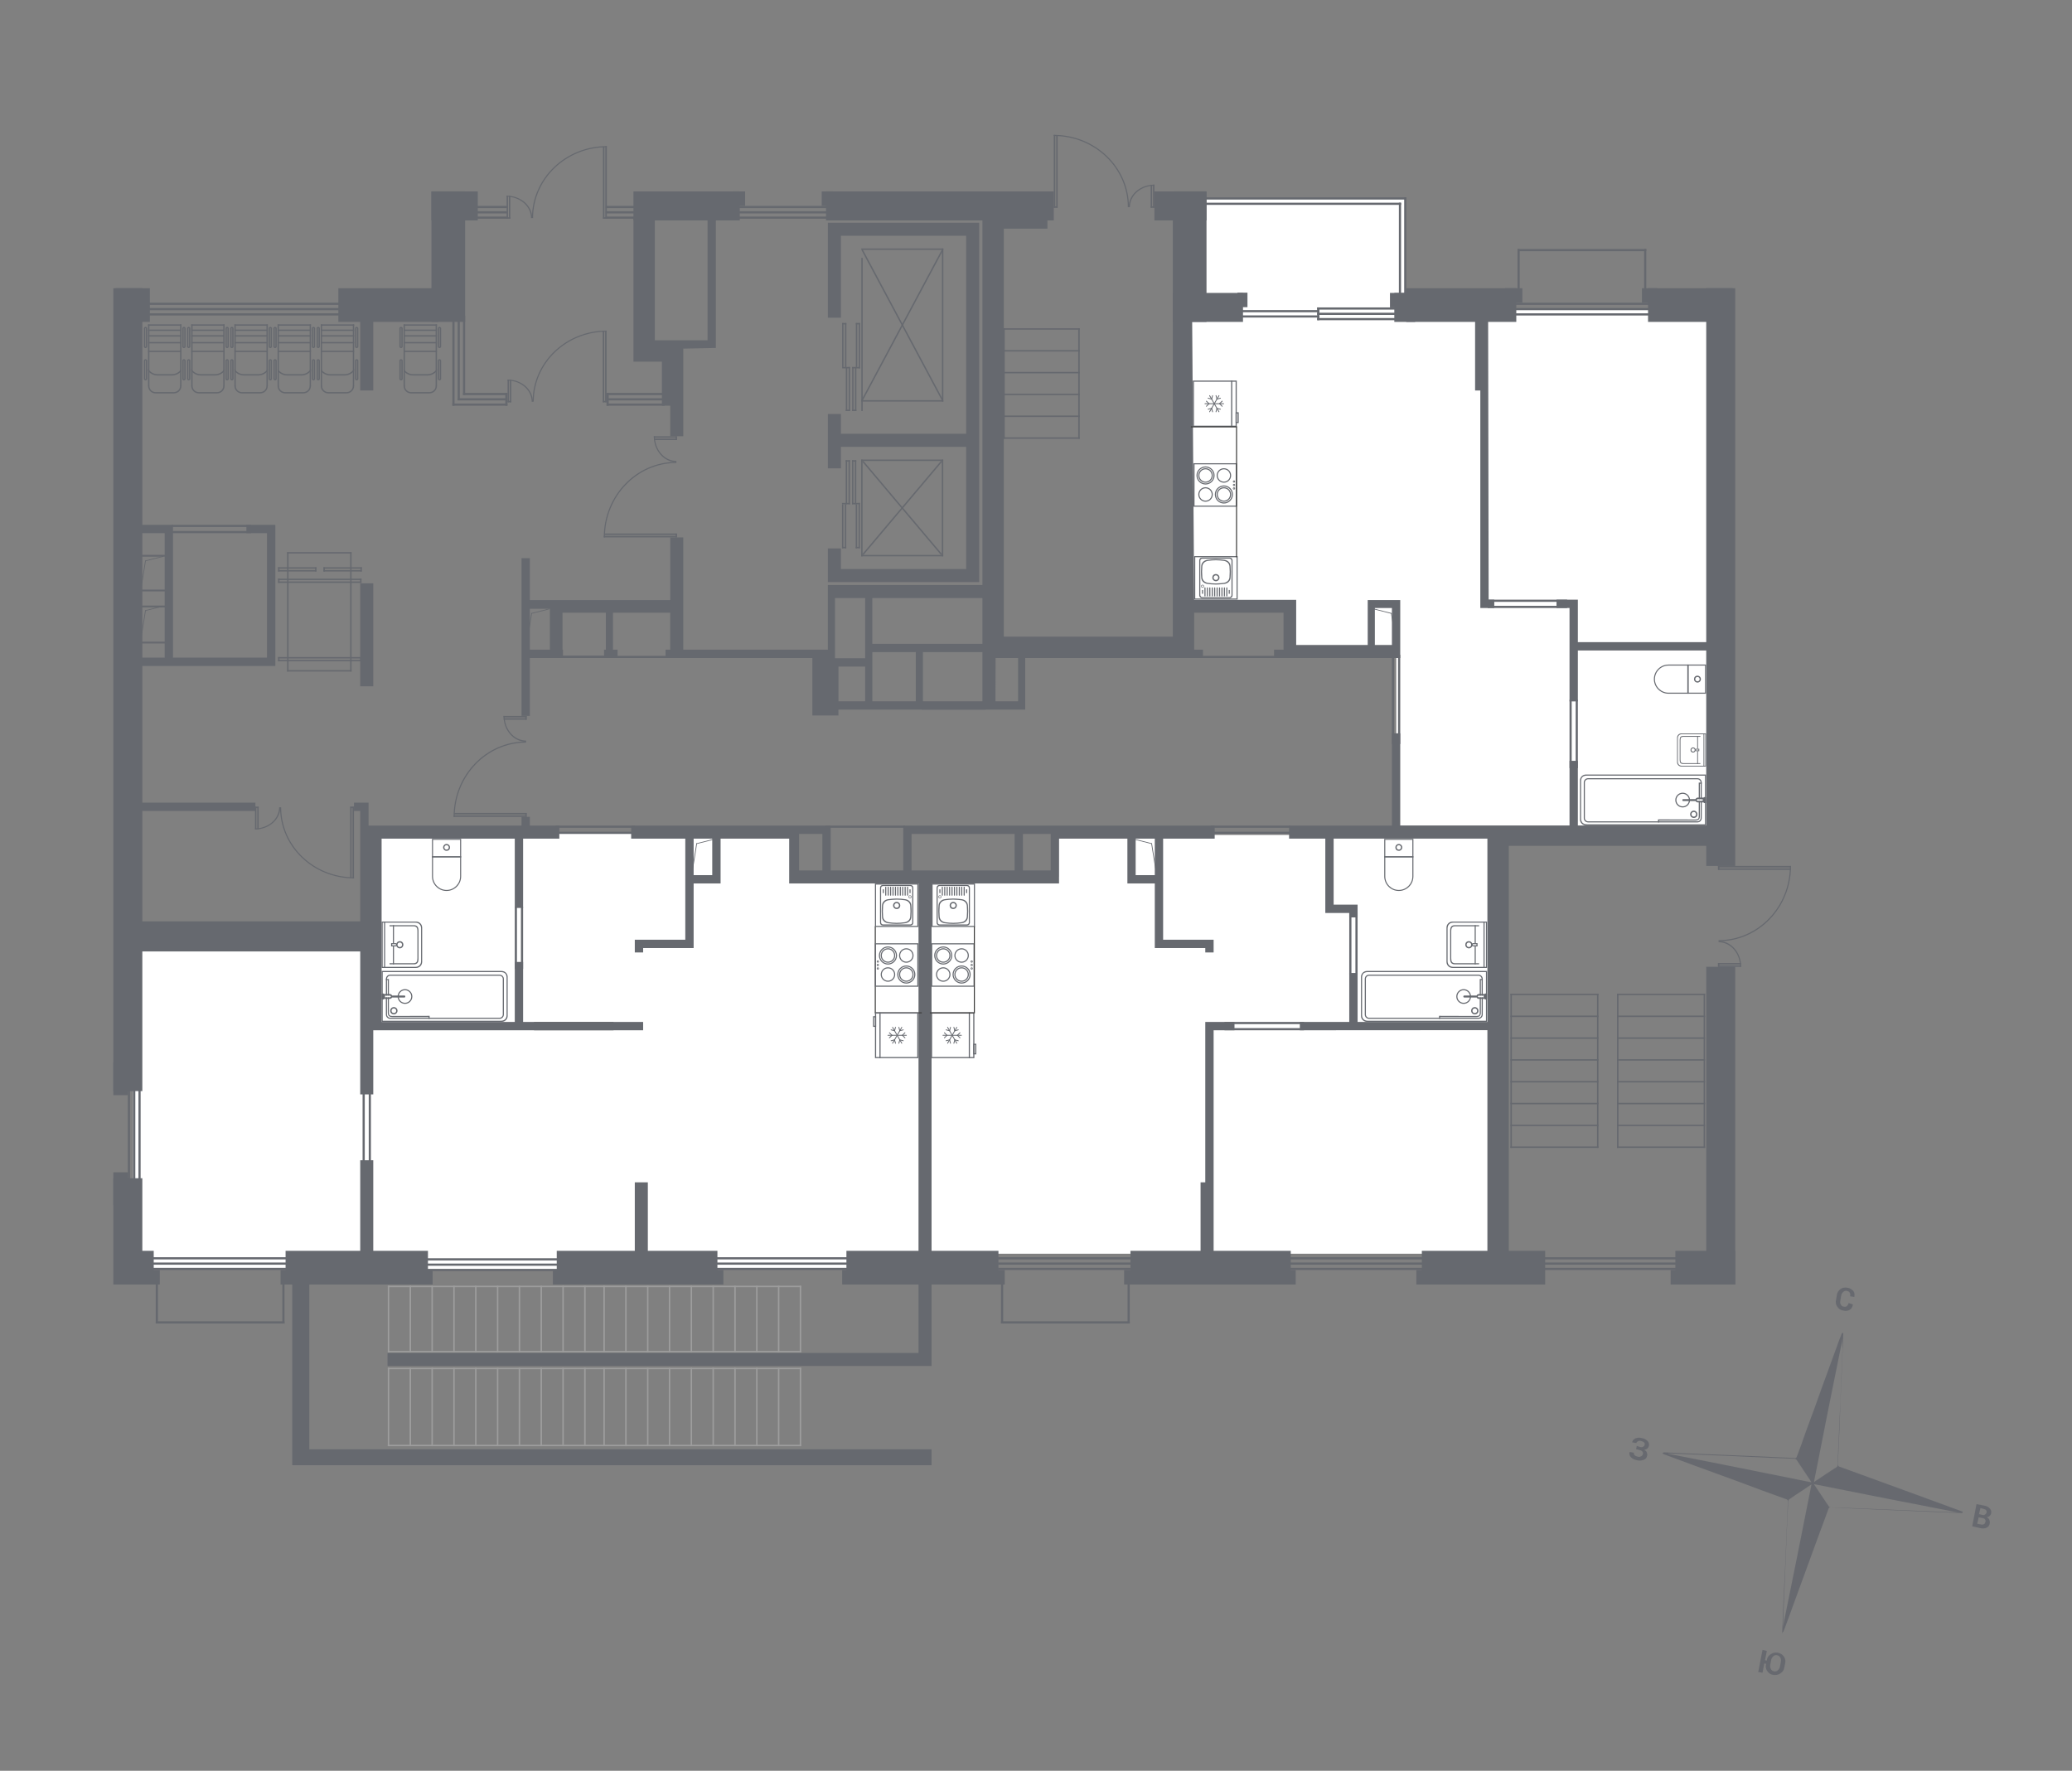 <?xml version="1.0" encoding="UTF-8"?>
<svg xmlns="http://www.w3.org/2000/svg" version="1.1" viewBox="0 0 810.636 692.838">
  <rect x="0" y="0" width="810.636" height="692.838" fill="#808080" stroke="none"/>
  <defs>
    <style>
      .cls-1 {
        fill: none;
        stroke: #3b3b3a;
        stroke-miterlimit: 10;
        stroke-width: .4px;
      }

      .cls-2 {
        fill: #fff;
      }

      .cls-2, .cls-3, .cls-4 {
        fill-rule: evenodd;
      }

      .cls-5, .cls-3 {
        fill: #66696f;
      }

      .cls-4 {
        fill: #67696f;
      }

      .cls-6 {
        fill: #9d9d9d;
      }
    </style>
  </defs>
  <!-- Generator: Adobe Illustrator 28.7.1, SVG Export Plug-In . SVG Version: 1.2.0 Build 142)  -->
  <g>
    <g id="_Слой_1" data-name="Слой_1">
      <g>
        <g id="_Слой_12">
          <g>
            <path class="cls-4" d="M697.248,638.969c.28-8.385.699-16.771,1.118-25.156.419-8.805.699-17.609,1.118-26.274,0-.559-.14-.839-.699-.978-6.289-2.236-12.718-4.612-19.007-6.988-5.87-2.096-11.74-4.332-17.609-6.429-3.773-1.398-7.547-2.795-11.32-4.193-.14,0-.28-.28-.419-.419.14-.14.419-.28.559-.28,3.075.14,6.149.28,9.224.419,5.73.28,11.46.419,17.19.699,5.451.28,10.901.419,16.352.699,2.795.14,5.73.28,8.525.419.419,0,.559-.14.699-.559,1.258-3.354,2.516-6.708,3.634-10.063,2.096-5.59,4.193-11.32,6.149-16.911,1.957-5.451,3.913-10.761,5.87-16.072.559-1.677,1.258-3.494,1.957-5.171,0-.14.28-.28.28-.28.14.14.28.28.28.419-.28,5.87-.419,11.74-.699,17.609-.28,6.01-.559,11.879-.699,17.889-.28,5.171-.419,10.342-.699,15.513,0,.559.14.839.559.978l13.836,5.031c5.451,1.957,10.761,3.913,16.072,5.87,5.59,2.096,11.181,4.053,16.771,6.149.559.14.978.419,1.537.559.14.419,0,.559-.419.559-4.612-.14-9.224-.419-13.696-.559-5.451-.28-10.901-.419-16.352-.699s-10.901-.419-16.352-.699c-1.677-.14-3.214-.14-4.891-.28-.419,0-.559.14-.699.419-1.258,3.634-2.655,7.128-3.913,10.622-1.957,5.451-3.913,10.761-5.87,16.072-1.957,5.451-3.913,10.761-5.87,16.072-.699,1.817-1.258,3.494-1.957,5.311,0,.14-.28.28-.419.419,0,.419-.14.419-.14.28h0v.003ZM720.866,523.809q-.093,0,0,0c-3.773,18.588-7.547,37.315-11.181,56.043.093,0,.187-.047.28-.14,2.935-1.957,5.73-3.913,8.665-5.73.14-.14.28-.419.28-.559.14-2.236.14-4.472.28-6.708.28-6.289.559-12.578.839-18.727.28-6.848.559-13.556.839-20.405-.14-1.258-.14-2.516,0-3.773h-.002ZM709.686,580.69c.14.14.14.28.14.28,1.957,2.795,3.773,5.73,5.73,8.525.14.14.419.28.699.28,3.773.14,7.547.28,11.32.419,5.73.28,11.46.419,17.19.699,5.73.28,11.46.419,17.19.699,1.258,0,2.655.14,3.913.14h0c-18.727-3.634-37.455-7.267-56.182-11.041h0ZM708.708,579.991c-.14-.28-.28-.419-.419-.699-1.817-2.655-3.494-5.311-5.311-7.966-.28-.419-.559-.559-1.118-.559-3.354-.14-6.569-.28-9.923-.419-5.171-.28-10.342-.419-15.513-.699-5.73-.28-11.46-.419-17.19-.699-2.236-.14-4.332-.14-6.569-.28v.14c18.727,3.634,37.315,7.407,56.043,11.181h0ZM697.527,636.593q.093,0,0,0c3.773-18.588,7.547-37.175,11.181-55.763-.14,0-.14.14-.28.14-2.795,1.957-5.73,3.773-8.525,5.73-.14.14-.28.559-.28.699-.14,2.795-.28,5.59-.419,8.385-.28,5.73-.419,11.32-.699,17.05-.28,5.73-.419,11.46-.699,17.19,0,2.236-.14,4.472-.279,6.569h0Z"/>
            <g>
              <path class="cls-4" d="M724.919,510.393h0c-.14.978-.559,1.677-1.258,2.096s-1.537.559-2.516.28c-1.118-.14-1.817-.699-2.376-1.537s-.699-1.677-.419-2.795l.28-1.677c.14-1.118.699-1.817,1.398-2.376.699-.559,1.677-.699,2.655-.559,1.118.14,1.817.699,2.376,1.258.559.699.559,1.537.419,2.376h0l-1.677-.28c.14-.559.14-.978-.14-1.398-.14-.419-.559-.559-1.118-.699-.559-.14-.978,0-1.398.419-.419.28-.699.839-.839,1.537l-.28,1.677c-.14.699-.14,1.258.14,1.677s.559.839,1.118.839c.559.14.978,0,1.258-.14.28-.28.559-.699.699-1.258l1.677.559h0Z"/>
              <path class="cls-4" d="M698.086,652.386c-.14,1.118-.699,1.817-1.537,2.376-.839.559-1.817.699-2.795.559-1.118-.14-1.817-.699-2.376-1.537-.559-.839-.699-1.817-.419-2.795h0l-.699-.14-.699,3.634-1.677-.28,1.677-8.665,1.677.419-.699,3.634.699.14v-.14c.14-1.118.699-1.817,1.537-2.376.839-.559,1.677-.699,2.795-.559,1.118.28,1.817.699,2.376,1.537.559.839.699,1.817.419,2.795l-.28,1.398h0ZM696.688,650.429c.14-.699.14-1.258-.14-1.817s-.699-.839-1.258-.978-1.118,0-1.537.419-.699.839-.839,1.537l-.28,1.537c-.14.699-.14,1.258.14,1.817s.699.839,1.258.978,1.118,0,1.537-.419.699-.839.839-1.537l.28-1.537h0Z"/>
            </g>
            <path class="cls-4" d="M641.624,566.156c.559.14.978.14,1.258-.14.28-.14.559-.419.559-.839.14-.28,0-.559-.28-.839s-.699-.419-1.258-.559c-.419-.14-.839,0-1.118.14-.28.14-.559.419-.559.699l-1.677-.28h0c.14-.699.559-1.258,1.258-1.537s1.537-.419,2.376-.14c1.118.14,1.817.559,2.376,1.118s.699,1.258.559,1.957c-.14.419-.28.699-.559.978-.28.28-.699.419-1.258.559.419.28.839.559.978.978.14.419.28.839.14,1.258-.14.839-.559,1.398-1.398,1.677-.699.28-1.677.419-2.655.14-.839-.14-1.677-.559-2.236-1.118s-.839-1.258-.559-2.096h0l1.677.28c-.14.28,0,.699.28.978s.559.419,1.118.559.978.14,1.398-.14c.419-.14.559-.419.699-.839.14-.419,0-.839-.28-1.118-.28-.28-.699-.419-1.258-.559l-1.118-.28.28-1.258,1.258.419h0v.002Z"/>
            <path class="cls-4" d="M771.598,597.182l1.677-8.665,2.935.559c.978.14,1.817.559,2.236,1.118.559.559.699,1.118.559,1.957-.14.419-.28.699-.559.978s-.559.419-1.118.559c.559.28.839.559.978.978.14.419.28.839.14,1.398-.14.839-.559,1.398-1.258,1.677-.559.28-1.398.419-2.516.14l-3.075-.699h0ZM774.114,593.688l-.559,2.516,1.537.28c.419.14.839,0,1.118-.14s.419-.419.559-.839c.14-.419,0-.839-.14-.978-.14-.28-.419-.419-.839-.559l-1.677-.279h.001ZM774.254,592.43l1.258.28c.419.14.839.14,1.118-.14.28-.14.419-.419.559-.699.14-.419,0-.699-.14-.978-.28-.28-.559-.419-1.118-.559l-1.118-.28-.559,2.376h0Z"/>
          </g>
        </g>
        <g id="Apartments">
          <polygon id="APT-3" class="cls-2" points="359.552 364.002 359.552 342.942 311.552 342.942 311.552 325.602 145.862 325.602 145.862 364.002 52.112 364.002 52.112 496.722 364.112 496.722 364.112 364.002 359.552 364.002"/>
          <polygon id="APT-2" class="cls-2" points="414.152 326.682 414.152 343.002 363.572 343.002 363.572 490.542 585.272 490.542 585.272 345.612 585.272 343.002 585.272 326.682 414.152 326.682"/>
          <polygon id="APT-1" class="cls-2" points="549.597 121.135 549.597 77.61 471.529 77.61 471.529 123.164 465.345 123.327 465.572 235.302 505.58 236.622 505.58 252.642 546.254 252.642 546.254 323.028 668.345 323.028 668.119 121.135 549.597 121.135"/>
        </g>
        <g id="doors">
          <g>
            <rect class="cls-5" x="67.139" y="205.348" width="31.1" height=".85"/>
            <rect class="cls-5" x="67.139" y="207.758" width="31.1" height=".85"/>
          </g>
          <g>
            <rect class="cls-5" x="217.357" y="323.028" width="31.1" height=".85"/>
            <rect class="cls-5" x="217.357" y="325.438" width="31.1" height=".85"/>
          </g>
          <g>
            <rect class="cls-5" x="201.396" y="354.827" width=".85" height="24.262"/>
            <rect class="cls-5" x="203.805" y="354.827" width=".85" height="24.262"/>
          </g>
          <g>
            <rect class="cls-5" x="141.855" y="426.861" width=".85" height="28.918"/>
            <rect class="cls-5" x="144.264" y="426.861" width=".85" height="28.918"/>
          </g>
          <g>
            <g>
              <rect class="cls-5" x="236.735" y="129.361" width=".578" height="28.051"/>
              <rect class="cls-5" x="235.805" y="129.528" width=".578" height="27.884"/>
            </g>
            <rect class="cls-5" x="198.579" y="148.512" width=".554" height="8.9"/>
            <rect class="cls-5" x="199.47" y="148.564" width=".554" height="8.847"/>
            <path class="cls-3" d="M237.313,129.778c-15.739,0-28.499,12.262-28.499,27.387h-.434c0-15.356,12.953-27.804,28.933-27.804v.417h0Z"/>
            <path class="cls-3" d="M198.579,148.921v-.408c5.471,0,9.906,3.874,9.906,8.653h-.467c0-.225-.01-.448-.031-.668-.389-4.241-4.452-7.576-9.408-7.576h0Z"/>
            <rect class="cls-5" x="198.579" y="156.854" width="1.445" height=".558"/>
            <rect class="cls-5" x="235.868" y="156.854" width="1.445" height=".558"/>
          </g>
          <g>
            <g>
              <rect class="cls-5" x="137.922" y="315.626" width=".578" height="28.051"/>
              <rect class="cls-5" x="136.992" y="315.626" width=".578" height="27.884"/>
            </g>
            <rect class="cls-5" x="99.766" y="315.626" width=".554" height="8.9"/>
            <rect class="cls-5" x="100.657" y="315.626" width=".554" height="8.848"/>
            <path class="cls-3" d="M138.5,343.26c-15.739,0-28.499-12.261-28.499-27.387h-.434c0,15.356,12.953,27.804,28.933,27.804v-.417Z"/>
            <path class="cls-3" d="M99.766,324.117v.408c5.471,0,9.906-3.874,9.906-8.652h-.467c0,.225-.01.448-.031.668-.389,4.241-4.452,7.576-9.408,7.576h0Z"/>
            <rect class="cls-5" x="99.766" y="315.626" width="1.445" height=".558"/>
            <rect class="cls-5" x="137.055" y="315.626" width="1.445" height=".558"/>
          </g>
          <g>
            <g>
              <rect class="cls-5" x="177.465" y="319.024" width="28.597" height=".589"/>
              <rect class="cls-5" x="177.635" y="318.075" width="28.427" height=".589"/>
            </g>
            <rect class="cls-5" x="196.989" y="280.125" width="9.073" height=".564"/>
            <rect class="cls-5" x="197.042" y="281.034" width="9.02" height=".564"/>
            <path class="cls-3" d="M177.89,319.613c0-16.046,12.5-29.053,27.92-29.053v-.443c-15.655,0-28.345,13.206-28.345,29.496h.425Z"/>
            <path class="cls-3" d="M197.406,280.125h-.417c0,5.578,3.949,10.099,8.821,10.099v-.477c-.229,0-.456-.011-.681-.031-4.323-.397-7.723-4.539-7.723-9.591h0Z"/>
            <rect class="cls-5" x="205.493" y="280.125" width=".569" height="1.473"/>
            <rect class="cls-5" x="205.493" y="318.14" width=".569" height="1.473"/>
          </g>
          <g>
            <g>
              <rect class="cls-5" x="236.222" y="209.682" width="28.66" height=".591"/>
              <rect class="cls-5" x="236.393" y="208.731" width="28.49" height=".59"/>
            </g>
            <rect class="cls-5" x="255.789" y="170.697" width="9.093" height=".566"/>
            <rect class="cls-5" x="255.843" y="171.608" width="9.04" height=".565"/>
            <path class="cls-3" d="M236.648,210.272c0-16.081,12.527-29.118,27.981-29.118v-.443c-15.689,0-28.407,13.235-28.407,29.561h.426Z"/>
            <path class="cls-3" d="M256.207,170.697h-.417c0,5.59,3.958,10.121,8.84,10.121v-.478c-.23,0-.457-.011-.682-.031-4.333-.398-7.741-4.549-7.741-9.612Z"/>
            <rect class="cls-5" x="264.312" y="170.697" width=".57" height="1.476"/>
            <rect class="cls-5" x="264.312" y="208.796" width=".57" height="1.476"/>
          </g>
          <g>
            <rect class="cls-5" x="208.925" y="399.852" width="31.1" height=".85"/>
            <rect class="cls-5" x="208.925" y="402.261" width="31.1" height=".85"/>
          </g>
          <g>
            <rect class="cls-5" x="527.876" y="357.093" width=".85" height="24.262"/>
            <rect class="cls-5" x="530.285" y="357.093" width=".85" height="24.262"/>
          </g>
          <g>
            <rect class="cls-5" x="479.063" y="399.852" width="31.1" height=".85"/>
            <rect class="cls-5" x="479.063" y="402.261" width="31.1" height=".85"/>
          </g>
          <g>
            <rect class="cls-5" x="473.676" y="323.028" width="31.1" height=".85"/>
            <rect class="cls-5" x="473.676" y="325.438" width="31.1" height=".85"/>
          </g>
          <g>
            <rect class="cls-5" x="614.051" y="273.816" width=".85" height="26.733"/>
            <rect class="cls-5" x="616.46" y="273.816" width=".85" height="26.733"/>
          </g>
          <g>
            <rect class="cls-5" x="582.021" y="234.628" width="31.1" height=".85"/>
            <rect class="cls-5" x="582.021" y="237.037" width="31.1" height=".85"/>
          </g>
          <g>
            <rect class="cls-5" x="544.564" y="256.196" width=".85" height="34.934"/>
            <rect class="cls-5" x="546.973" y="256.196" width=".85" height="34.934"/>
          </g>
          <rect class="cls-5" x="322.933" y="323.028" width="31.1" height=".85"/>
          <rect class="cls-5" x="218.093" y="256.604" width="22.685" height=".85"/>
          <rect class="cls-5" x="469.739" y="256.604" width="29.307" height=".85"/>
          <rect class="cls-5" x="218.093" y="256.604" width="22.685" height=".85"/>
          <rect class="cls-5" x="218.093" y="256.604" width="44.513" height=".85"/>
          <rect class="cls-5" x="360.699" y="276.787" width="24.935" height=".85"/>
          <g>
            <rect class="cls-5" x="181.148" y="153.743" width="17.385" height=".85"/>
            <rect class="cls-5" x="176.981" y="157.893" width="21.553" height=".85"/>
            <rect class="cls-5" x="179.067" y="155.818" width="19.467" height=".85"/>
            <rect class="cls-5" x="176.981" y="123.556" width=".85" height="35.188"/>
            <rect class="cls-5" x="181.131" y="123.556" width=".85" height="31.013"/>
            <rect class="cls-5" x="197.683" y="153.743" width=".85" height="5"/>
            <rect class="cls-5" x="179.056" y="123.556" width=".85" height="33.075"/>
          </g>
          <g>
            <g>
              <rect class="cls-5" x="237.299" y="153.743" width="22.68" height=".85"/>
              <rect class="cls-5" x="237.299" y="157.893" width="22.68" height=".85"/>
              <rect class="cls-5" x="237.299" y="155.818" width="22.68" height=".85"/>
            </g>
            <rect class="cls-5" x="237.299" y="153.743" width=".85" height="5"/>
          </g>
        </g>
        <g id="glazing">
          <g>
            <rect class="cls-5" x="166.525" y="496.466" width="52.419" height=".85"/>
            <rect class="cls-5" x="166.525" y="492.316" width="52.419" height=".85"/>
            <rect class="cls-5" x="166.525" y="494.391" width="52.419" height=".85"/>
          </g>
          <g>
            <rect class="cls-5" x="279.609" y="491.908" width="52.683" height=".85"/>
            <rect class="cls-5" x="279.609" y="496.058" width="52.683" height=".85"/>
            <rect class="cls-5" x="279.609" y="493.983" width="52.683" height=".85"/>
          </g>
          <g>
            <rect class="cls-5" x="286.959" y="80.574" width="39.06" height=".85"/>
            <rect class="cls-5" x="286.959" y="84.724" width="39.06" height=".85"/>
            <rect class="cls-5" x="286.959" y="82.649" width="39.06" height=".85"/>
          </g>
          <g>
            <rect class="cls-5" x="593.009" y="118.442" width="51.976" height=".85"/>
            <rect class="cls-5" x="593.009" y="122.592" width="51.976" height=".85"/>
            <rect class="cls-5" x="593.009" y="120.517" width="51.976" height=".85"/>
          </g>
          <g>
            <rect class="cls-5" x="643.238" y="97.431" width=".85" height="16.058"/>
            <rect class="cls-5" x="593.713" y="97.431" width="50.376" height=".85"/>
            <rect class="cls-5" x="593.713" y="97.431" width=".85" height="16.058"/>
          </g>
          <g>
            <g>
              <rect class="cls-5" x="515.325" y="124.435" width="30.929" height=".85"/>
              <rect class="cls-5" x="515.325" y="120.285" width="30.929" height=".85"/>
              <rect class="cls-5" x="515.325" y="122.36" width="30.929" height=".85"/>
            </g>
            <rect class="cls-5" x="515.325" y="120.285" width=".85" height="5"/>
            <g>
              <rect class="cls-5" x="485.258" y="121.322" width="30.918" height=".85"/>
              <rect class="cls-5" x="485.258" y="123.397" width="30.918" height=".85"/>
            </g>
          </g>
          <g>
            <rect class="cls-5" x="471.529" y="79.311" width="76.613" height=".85"/>
            <rect class="cls-5" x="471.798" y="77.229" width="78.419" height=".85"/>
            <rect class="cls-5" x="547.292" y="79.311" width=".85" height="37.541"/>
            <rect class="cls-5" x="549.367" y="77.229" width=".85" height="39.623"/>
          </g>
          <g>
            <rect class="cls-5" x="54.167" y="425.1" width=".85" height="42.966"/>
            <rect class="cls-5" x="50.017" y="425.1" width=".85" height="42.966"/>
            <rect class="cls-5" x="52.092" y="425.1" width=".85" height="42.966"/>
          </g>
          <g>
            <rect class="cls-5" x="390.473" y="491.908" width="52.683" height=".85"/>
            <rect class="cls-5" x="390.473" y="496.058" width="52.683" height=".85"/>
            <rect class="cls-5" x="390.473" y="493.983" width="52.683" height=".85"/>
          </g>
          <g>
            <rect class="cls-5" x="441.152" y="501.781" width=".85" height="16.058"/>
            <rect class="cls-5" x="391.626" y="516.989" width="50.376" height=".85"/>
            <rect class="cls-5" x="391.626" y="501.781" width=".85" height="16.058"/>
          </g>
          <g>
            <rect class="cls-5" x="58.989" y="491.908" width="53.771" height=".85"/>
            <rect class="cls-5" x="58.989" y="496.058" width="53.771" height=".85"/>
            <rect class="cls-5" x="58.989" y="493.983" width="53.771" height=".85"/>
          </g>
          <g>
            <rect class="cls-5" x="603.324" y="491.908" width="52.683" height=".85"/>
            <rect class="cls-5" x="603.324" y="496.058" width="52.683" height=".85"/>
            <rect class="cls-5" x="603.324" y="493.983" width="52.683" height=".85"/>
          </g>
          <g>
            <rect class="cls-5" x="110.461" y="501.781" width=".85" height="16.058"/>
            <rect class="cls-5" x="60.935" y="516.989" width="50.376" height=".85"/>
            <rect class="cls-5" x="60.935" y="501.781" width=".85" height="16.058"/>
          </g>
          <g>
            <rect class="cls-5" x="503.761" y="491.908" width="52.683" height=".85"/>
            <rect class="cls-5" x="503.761" y="496.058" width="52.683" height=".85"/>
            <rect class="cls-5" x="503.761" y="493.983" width="52.683" height=".85"/>
          </g>
          <g>
            <rect class="cls-5" x="55.707" y="118.442" width="80.665" height=".85"/>
            <rect class="cls-5" x="55.707" y="122.592" width="80.665" height=".85"/>
            <rect class="cls-5" x="55.707" y="120.517" width="80.665" height=".85"/>
          </g>
          <g>
            <g>
              <rect class="cls-5" x="236.824" y="57.178" width=".585" height="28.397"/>
              <rect class="cls-5" x="235.882" y="57.346" width=".585" height="28.228"/>
            </g>
            <rect class="cls-5" x="198.198" y="76.565" width=".56" height="9.009"/>
            <rect class="cls-5" x="199.1" y="76.618" width=".56" height="8.956"/>
            <path class="cls-3" d="M237.409,57.6c-15.934,0-28.85,12.413-28.85,27.724h-.439c0-15.545,13.113-28.146,29.289-28.146v.422Z"/>
            <path class="cls-3" d="M198.198,76.979v-.414c5.538,0,10.027,3.922,10.027,8.759h-.473c0-.228-.011-.453-.031-.676-.394-4.293-4.507-7.669-9.523-7.669Z"/>
            <rect class="cls-5" x="198.198" y="85.009" width="1.463" height=".565"/>
            <rect class="cls-5" x="235.946" y="85.009" width="1.463" height=".565"/>
          </g>
          <g>
            <rect class="cls-5" x="236.934" y="80.574" width="16.424" height=".85"/>
            <rect class="cls-5" x="236.934" y="84.724" width="16.424" height=".85"/>
            <rect class="cls-5" x="236.934" y="82.649" width="16.424" height=".85"/>
          </g>
          <g>
            <rect class="cls-5" x="181.979" y="80.574" width="16.424" height=".85"/>
            <rect class="cls-5" x="181.979" y="84.724" width="16.424" height=".85"/>
            <rect class="cls-5" x="181.979" y="82.649" width="16.424" height=".85"/>
          </g>
          <g>
            <g>
              <rect class="cls-5" x="412.271" y="52.773" width=".588" height="28.518"/>
              <rect class="cls-5" x="413.217" y="52.943" width=".588" height="28.349"/>
            </g>
            <rect class="cls-5" x="451.087" y="72.244" width=".563" height="9.048"/>
            <rect class="cls-5" x="450.181" y="72.297" width=".563" height="8.995"/>
            <path class="cls-3" d="M412.271,53.197c16.001,0,28.973,12.466,28.973,27.843h.441c0-15.611-13.169-28.267-29.414-28.267,0,0,0,.424,0,.424Z"/>
            <path class="cls-3" d="M451.65,72.659v-.415c-5.562,0-10.071,3.938-10.071,8.797h.475c0-.229.011-.455.031-.679.395-4.311,4.526-7.702,9.564-7.702h.001Z"/>
            <rect class="cls-5" x="450.181" y="80.724" width="1.469" height=".568"/>
            <rect class="cls-5" x="412.271" y="80.724" width="1.469" height=".568"/>
          </g>
          <g>
            <g>
              <rect class="cls-5" x="672.135" y="338.812" width="28.573" height=".589"/>
              <rect class="cls-5" x="672.135" y="339.76" width="28.403" height=".588"/>
            </g>
            <rect class="cls-5" x="672.135" y="377.702" width="9.065" height=".564"/>
            <rect class="cls-5" x="672.135" y="376.794" width="9.012" height=".564"/>
            <path class="cls-3" d="M700.283,338.812c0,16.032-12.489,29.028-27.896,29.028v.442c15.641,0,28.321-13.194,28.321-29.47h-.425Z"/>
            <path class="cls-3" d="M680.784,378.266h.416c0-5.572-3.946-10.09-8.813-10.09v.476c.229,0,.456.011.68.031,4.319.396,7.717,4.535,7.717,9.582h0Z"/>
            <rect class="cls-5" x="672.135" y="376.794" width=".569" height="1.472"/>
            <rect class="cls-5" x="672.135" y="338.812" width=".569" height="1.472"/>
          </g>
        </g>
        <g id="Walls">
          <rect class="cls-5" x="45.283" y="112.769" width="13.362" height="13.181"/>
          <rect class="cls-5" x="286.828" y="74.901" width="4.687" height="5.673"/>
          <rect class="cls-5" x="247.825" y="74.901" width="41.605" height="11.339"/>
          <rect class="cls-5" x="132.372" y="112.769" width="39.142" height="13.181"/>
          <rect class="cls-5" x="44.345" y="112.769" width="11.339" height="314.141"/>
          <rect class="cls-5" x="168.8" y="74.901" width="18.124" height="11.339"/>
          <rect class="cls-5" x="321.484" y="74.901" width="4.687" height="5.673"/>
          <rect class="cls-5" x="323.163" y="74.901" width="89.111" height="11.339"/>
          <rect class="cls-5" x="451.65" y="74.901" width="20.378" height="11.339"/>
          <rect class="cls-5" x="458.846" y="74.901" width="13.181" height="51.049"/>
          <rect class="cls-5" x="484.129" y="114.511" width="3.922" height="5.673"/>
          <rect class="cls-5" x="458.846" y="114.612" width="27.457" height="11.338"/>
          <rect class="cls-5" x="550.159" y="112.769" width="43.064" height="13.181"/>
          <rect class="cls-5" x="588.79" y="112.769" width="6.801" height="5.673"/>
          <rect class="cls-5" x="543.802" y="114.612" width="15.045" height="5.673"/>
          <rect class="cls-5" x="545.502" y="114.612" width="8.164" height="11.338"/>
          <rect class="cls-5" x="642.383" y="112.769" width="5.928" height="5.673"/>
          <rect class="cls-5" x="644.77" y="112.769" width="33.167" height="13.181"/>
          <rect class="cls-5" x="667.536" y="112.769" width="11.339" height="226.051"/>
          <rect class="cls-5" x="48.818" y="496.908" width="13.704" height="5.673"/>
          <rect class="cls-5" x="45.283" y="489.4" width="14.86" height="13.181"/>
          <rect class="cls-5" x="109.76" y="496.908" width="59.492" height="5.673"/>
          <rect class="cls-5" x="111.728" y="489.4" width="55.703" height="13.181"/>
          <rect class="cls-5" x="329.487" y="496.908" width="63.601" height="5.673"/>
          <rect class="cls-5" x="331.147" y="489.4" width="59.478" height="13.181"/>
          <rect class="cls-5" x="439.783" y="496.908" width="67.148" height="5.673"/>
          <rect class="cls-5" x="442.271" y="489.4" width="62.721" height="13.181"/>
          <rect class="cls-5" x="554.123" y="496.908" width="48.895" height="5.673"/>
          <rect class="cls-5" x="556.274" y="489.4" width="48.251" height="13.181"/>
          <rect class="cls-5" x="653.61" y="496.908" width="13.704" height="5.673"/>
          <rect class="cls-5" x="655.457" y="489.4" width="23.418" height="13.181"/>
          <rect class="cls-5" x="216.314" y="496.908" width="66.69" height="5.673"/>
          <rect class="cls-5" x="217.819" y="489.4" width="62.857" height="13.181"/>
          <rect class="cls-5" x="44.345" y="461.003" width="11.339" height="41.578"/>
          <rect class="cls-5" x="667.536" y="378.266" width="11.339" height="124.315"/>
          <rect class="cls-5" x="44.345" y="458.682" width="5.673" height="12.817"/>
          <rect class="cls-5" x="44.345" y="415.686" width="5.673" height="12.817"/>
          <rect class="cls-5" x="168.8" y="74.901" width="13.181" height="51.049"/>
        </g>
        <g id="partitions_shape">
          <path class="cls-3" d="M271.369,342.411h7.287v-14.28h-7.287v14.28h0ZM451.793,345.671h-10.72v-17.54h-26.745v17.54h-49.87v145.216h-5.102v-145.216h-50.599v-17.54h-26.84v17.54h-10.547v25.27h-19.755v1.721h-3.26v-4.98h19.755v-39.55h-21.177v-5.102h78.063v17.54h28.391v-17.539h121.838v5.101h-20.173v39.55h19.755v4.98h-3.26v-1.721h-19.755v-25.27h0ZM321.736,326.289h-9.098v14.279h9.098v-14.279h0ZM451.793,328.131h-7.484v14.28h7.484v-14.28h0ZM411.068,340.568v-14.279h-10.857v14.279h10.857ZM396.951,340.568v-14.279h-40.304v14.279h40.304Z"/>
          <polygon class="cls-3" points="547.823 323.028 547.823 286.928 544.564 286.928 544.564 323.028 504.331 323.028 504.331 328.131 518.507 328.131 518.507 357.218 527.876 357.218 527.876 358.939 531.136 358.939 531.136 353.954 521.766 353.959 521.766 328.131 544.564 328.131 547.823 328.131 581.921 328.131 581.921 399.852 531.136 399.852 531.136 380.692 527.876 380.692 527.876 399.852 508.537 399.852 508.537 403.112 581.921 403.063 581.921 491.715 590.283 491.715 590.283 330.951 668.345 330.951 668.345 323.028 617.31 323.028 617.31 297.687 614.051 297.687 614.051 323.028 547.823 323.028"/>
          <polygon class="cls-3" points="471.548 399.852 471.548 462.606 469.706 462.606 469.706 490.886 474.808 490.886 474.808 403.112 482.974 403.112 482.974 399.852 471.548 399.852"/>
          <polygon class="cls-3" points="582.208 125.061 577.106 125.061 577.106 152.79 579.148 152.79 579.148 237.888 584.612 237.888 584.612 234.628 582.407 234.628 582.208 125.061"/>
          <path class="cls-3" d="M467.208,254.195h3.432v3.26h-69.539v20.182h-73.076v2.312h-10.205v-22.495h-57.428v-3.26h1.828v-14.465h-22.4v14.465h1.799v3.26h-5.28v-3.26h.688v-14.465h-16.955v14.465h.192v3.26h-12.969v22.668h-3.26v-61.721h3.26v16.38h54.924v-24.516h5.102v43.929h56.569v-25.292h60.462V85.483h25.44v3.987h-17.078v159.623h66.13v-125.765h7.557l.804,111.37h39.903v17.655h27.987v-17.571h12.725v22.674h-49.373v-3.26h3.718v-14.465h-34.96v14.465h.003ZM537.891,252.352h6.673v-14.465h-6.673v14.465h0ZM328.026,274.376h10.463v-13.577h-10.463v13.577h0ZM215.132,254.195v-16h-7.834v16h7.834ZM361.081,274.377h23.274v-19.224h-23.274v19.224h0ZM389.457,274.377h8.852v-16.922h-8.807l-.046,16.922h.001ZM358.288,255.152h-17.006v19.224h17.006v-19.224h0ZM341.281,251.892h43.073v-17.887h-43.073v17.887h0ZM326.686,257.539h11.803v-23.534h-11.803v23.534Z"/>
          <polygon class="cls-3" points="204.038 319.583 207.297 319.583 207.297 323.028 218.831 323.028 218.831 328.131 204.656 328.131 204.656 355.248 201.396 355.248 201.396 328.131 149.295 328.131 149.295 399.852 201.396 399.852 201.396 376.374 204.656 376.374 204.656 399.852 251.615 399.852 251.615 403.112 146.036 403.112 146.036 428.2 140.933 428.2 140.933 372.265 55.071 372.265 55.071 360.498 140.933 360.498 140.933 317.303 138.482 317.303 138.482 314.043 144.193 314.043 144.193 323.028 204.038 323.028 204.038 319.583"/>
          <polygon class="cls-3" points="55.113 251.058 64.425 251.058 64.425 237.652 55.113 237.652 55.113 236.943 64.425 236.943 64.425 231.393 55.113 231.393 55.113 230.684 64.425 230.684 64.425 217.811 55.113 217.811 55.113 217.102 64.425 217.102 64.425 208.608 55.071 208.608 55.071 205.348 67.685 205.348 67.685 257.31 104.457 257.31 104.457 208.608 96.398 208.608 96.398 205.348 107.717 205.348 107.717 260.57 55.071 260.57 55.071 257.31 64.425 257.31 64.425 251.767 55.113 251.767 55.113 251.058"/>
          <polygon class="cls-3" points="256.188 84.993 256.188 133.146 276.819 133.146 276.819 84.993 280.079 84.993 280.079 136.14 267.324 136.406 267.324 170.693 262.222 170.693 262.222 158.744 258.962 158.744 258.962 141.508 247.825 141.508 247.825 84.993 256.188 84.993"/>
          <rect class="cls-5" x="140.933" y="125.061" width="5.102" height="27.729"/>
          <rect class="cls-5" x="55.071" y="314.043" width="44.843" height="3.26"/>
          <rect class="cls-5" x="248.354" y="462.606" width="5.102" height="28.281"/>
          <polygon class="cls-3" points="668.092 251.25 617.31 251.25 617.31 234.628 608.961 234.628 608.961 237.888 614.051 237.888 614.051 274.437 617.31 274.437 617.31 254.51 668.092 254.51 668.092 251.25"/>
          <rect class="cls-5" x="140.933" y="228.243" width="5.102" height="40.268"/>
          <rect class="cls-5" x="140.933" y="453.965" width="5.102" height="36.921"/>
          <polygon class="cls-3" points="114.326 573.29 364.458 573.29 364.458 567.066 121.018 567.066 121.018 501.107 114.326 501.107 114.326 573.29"/>
          <polygon class="cls-3" points="151.614 529.36 359.355 529.36 359.355 501.107 364.458 501.107 364.458 534.462 151.614 534.462 151.614 529.36"/>
          <polygon class="cls-3" points="377.987 174.828 328.995 174.828 328.995 183.233 323.893 183.233 323.893 161.97 328.995 161.97 328.995 169.726 377.987 169.726 377.987 92.245 328.995 92.245 328.995 124.302 323.893 124.302 323.893 87.143 383.09 87.143 383.09 227.751 323.893 227.751 323.893 214.582 328.995 214.582 328.995 222.648 377.987 222.648 377.987 174.828"/>
        </g>
        <g id="other">
          <g>
            <rect class="cls-5" x="330.865" y="180.072" width="1.66" height=".55"/>
            <rect class="cls-5" x="330.865" y="180.072" width=".55" height="17.237"/>
            <rect class="cls-5" x="329.419" y="197.278" width=".55" height="17.237"/>
            <rect class="cls-5" x="330.53" y="197.278" width=".55" height="17.237"/>
            <rect class="cls-5" x="333.341" y="180.072" width="1.66" height=".55"/>
            <rect class="cls-5" x="331.975" y="180.072" width=".55" height="17.237"/>
            <rect class="cls-5" x="333.341" y="180.072" width=".55" height="17.237"/>
            <rect class="cls-5" x="334.451" y="180.072" width=".55" height="17.237"/>
            <rect class="cls-5" x="333.341" y="196.759" width="3.106" height=".55"/>
            <rect class="cls-5" x="329.419" y="196.759" width="3.106" height=".55"/>
            <rect class="cls-5" x="335.897" y="196.759" width=".55" height="17.756"/>
            <rect class="cls-5" x="329.419" y="213.965" width="1.66" height=".55"/>
            <rect class="cls-5" x="334.786" y="213.965" width="1.66" height=".55"/>
            <rect class="cls-5" x="334.786" y="197.278" width=".55" height="17.237"/>
            <polygon class="cls-3" points="368.126 180.354 337.475 216.692 337.475 217.127 337.823 217.127 368.473 180.789 368.473 180.354 368.126 180.354"/>
            <polygon class="cls-3" points="368.126 217.127 337.475 180.788 337.475 180.354 337.823 180.354 368.473 216.692 368.473 217.127 368.126 217.127"/>
            <g>
              <rect class="cls-5" x="368.473" y="179.804" width=".55" height="37.872"/>
              <rect class="cls-5" x="336.925" y="179.804" width=".549" height="37.872"/>
              <rect class="cls-5" x="336.925" y="179.804" width="32.097" height=".549"/>
              <rect class="cls-5" x="336.925" y="217.127" width="32.097" height=".549"/>
            </g>
          </g>
          <g>
            <rect class="cls-5" x="392.535" y="128.432" width="29.886" height=".567"/>
            <rect class="cls-5" x="392.535" y="136.97" width="29.886" height=".567"/>
            <rect class="cls-5" x="392.535" y="145.506" width="29.886" height=".568"/>
            <rect class="cls-5" x="392.535" y="154.043" width="29.886" height=".568"/>
            <rect class="cls-5" x="392.535" y="162.58" width="29.886" height=".568"/>
            <rect class="cls-5" x="392.535" y="171.117" width="29.886" height=".568"/>
            <rect class="cls-5" x="392.535" y="128.432" width=".567" height="43.254"/>
            <rect class="cls-5" x="421.854" y="128.432" width=".567" height="43.254"/>
          </g>
          <g>
            <rect class="cls-5" x="590.931" y="388.815" width="34.441" height=".568"/>
            <rect class="cls-5" x="590.931" y="397.352" width="34.441" height=".568"/>
            <rect class="cls-5" x="590.931" y="405.889" width="34.441" height=".568"/>
            <rect class="cls-5" x="590.931" y="414.426" width="34.441" height=".568"/>
            <rect class="cls-5" x="590.931" y="422.963" width="34.441" height=".568"/>
            <rect class="cls-5" x="590.931" y="431.5" width="34.441" height=".568"/>
            <rect class="cls-5" x="590.931" y="440.036" width="34.441" height=".568"/>
            <rect class="cls-5" x="590.931" y="448.573" width="34.441" height=".568"/>
            <rect class="cls-5" x="590.931" y="388.814" width=".567" height="60.327"/>
            <rect class="cls-5" x="624.805" y="388.814" width=".567" height="60.327"/>
          </g>
          <rect class="cls-5" x="368.521" y="97.211" width=".55" height="59.924"/>
          <rect class="cls-5" x="352.75" y="93.731" width=".546" height="66.882" transform="translate(-18.272 181.372) rotate(-28.116)"/>
          <rect class="cls-5" x="319.583" y="126.901" width="66.882" height=".546" transform="translate(74.492 378.608) rotate(-61.884)"/>
          <rect class="cls-5" x="336.974" y="97.211" width="32.097" height=".549"/>
          <rect class="cls-5" x="336.974" y="156.586" width="32.097" height=".549"/>
          <g>
            <rect class="cls-5" x="336.974" y="100.896" width=".549" height="59.924"/>
            <g>
              <rect class="cls-5" x="330.913" y="160.27" width="1.66" height=".55"/>
              <rect class="cls-5" x="330.913" y="143.583" width=".55" height="17.237"/>
              <rect class="cls-5" x="329.468" y="126.377" width=".55" height="17.237"/>
              <rect class="cls-5" x="330.578" y="126.377" width=".55" height="17.237"/>
              <rect class="cls-5" x="333.389" y="160.27" width="1.66" height=".55"/>
              <rect class="cls-5" x="332.024" y="143.583" width=".55" height="17.237"/>
              <rect class="cls-5" x="333.389" y="143.583" width=".55" height="17.237"/>
              <rect class="cls-5" x="334.5" y="143.583" width=".55" height="17.237"/>
              <rect class="cls-5" x="333.389" y="143.583" width="3.106" height=".55"/>
              <rect class="cls-5" x="329.468" y="143.583" width="3.106" height=".55"/>
              <rect class="cls-5" x="335.946" y="126.377" width=".55" height="17.756"/>
              <rect class="cls-5" x="329.468" y="126.377" width="1.66" height=".55"/>
              <rect class="cls-5" x="334.835" y="126.377" width="1.66" height=".55"/>
              <rect class="cls-5" x="334.835" y="126.377" width=".55" height="17.237"/>
            </g>
          </g>
          <g>
            <rect class="cls-5" x="632.643" y="388.815" width="34.441" height=".568"/>
            <rect class="cls-5" x="632.643" y="397.352" width="34.441" height=".568"/>
            <rect class="cls-5" x="632.643" y="405.889" width="34.441" height=".568"/>
            <rect class="cls-5" x="632.643" y="414.426" width="34.441" height=".568"/>
            <rect class="cls-5" x="632.643" y="422.963" width="34.441" height=".568"/>
            <rect class="cls-5" x="632.643" y="431.5" width="34.441" height=".568"/>
            <rect class="cls-5" x="632.643" y="440.036" width="34.441" height=".568"/>
            <rect class="cls-5" x="632.643" y="448.573" width="34.441" height=".568"/>
            <rect class="cls-5" x="632.643" y="388.814" width=".567" height="60.327"/>
            <rect class="cls-5" x="666.517" y="388.814" width=".567" height="60.327"/>
          </g>
          <g>
            <g>
              <rect class="cls-6" x="236.056" y="503.062" width=".567" height="26.061"/>
              <rect class="cls-6" x="244.594" y="503.062" width=".567" height="26.061"/>
              <rect class="cls-6" x="253.13" y="503.062" width=".568" height="26.061"/>
              <rect class="cls-6" x="261.667" y="503.062" width=".568" height="26.061"/>
              <rect class="cls-6" x="270.204" y="503.062" width=".568" height="26.061"/>
              <rect class="cls-6" x="278.741" y="503.062" width=".568" height="26.061"/>
              <rect class="cls-6" x="287.278" y="503.062" width=".568" height="26.061"/>
              <rect class="cls-6" x="295.814" y="503.062" width=".568" height="26.061"/>
              <rect class="cls-6" x="304.351" y="503.062" width=".568" height="26.061"/>
              <rect class="cls-6" x="312.888" y="503.062" width=".568" height="26.061"/>
            </g>
            <rect class="cls-6" x="151.717" y="503.062" width="161.739" height=".567"/>
            <g>
              <rect class="cls-6" x="151.717" y="503.062" width=".567" height="26.061"/>
              <rect class="cls-6" x="160.255" y="503.062" width=".567" height="26.061"/>
              <rect class="cls-6" x="168.791" y="503.062" width=".568" height="26.061"/>
              <rect class="cls-6" x="177.328" y="503.062" width=".568" height="26.061"/>
              <rect class="cls-6" x="185.865" y="503.062" width=".568" height="26.061"/>
              <rect class="cls-6" x="194.402" y="503.062" width=".568" height="26.061"/>
              <rect class="cls-6" x="202.939" y="503.062" width=".568" height="26.061"/>
              <rect class="cls-6" x="211.475" y="503.062" width=".568" height="26.061"/>
              <rect class="cls-6" x="220.012" y="503.062" width=".568" height="26.061"/>
              <rect class="cls-6" x="228.549" y="503.062" width=".568" height="26.061"/>
            </g>
            <rect class="cls-6" x="151.717" y="528.556" width="161.739" height=".567"/>
          </g>
          <g>
            <g>
              <rect class="cls-6" x="236.056" y="535.159" width=".567" height="30.678"/>
              <rect class="cls-6" x="244.594" y="535.159" width=".567" height="30.678"/>
              <rect class="cls-6" x="253.13" y="535.159" width=".568" height="30.678"/>
              <rect class="cls-6" x="261.667" y="535.159" width=".568" height="30.678"/>
              <rect class="cls-6" x="270.204" y="535.159" width=".568" height="30.678"/>
              <rect class="cls-6" x="278.741" y="535.159" width=".568" height="30.678"/>
              <rect class="cls-6" x="287.278" y="535.159" width=".568" height="30.678"/>
              <rect class="cls-6" x="295.814" y="535.159" width=".568" height="30.678"/>
              <rect class="cls-6" x="304.351" y="535.159" width=".568" height="30.678"/>
              <rect class="cls-6" x="312.888" y="535.159" width=".568" height="30.678"/>
            </g>
            <rect class="cls-6" x="151.717" y="535.159" width="161.739" height=".567"/>
            <g>
              <rect class="cls-6" x="151.717" y="535.159" width=".567" height="30.678"/>
              <rect class="cls-6" x="160.255" y="535.159" width=".567" height="30.678"/>
              <rect class="cls-6" x="168.791" y="535.159" width=".568" height="30.678"/>
              <rect class="cls-6" x="177.328" y="535.159" width=".568" height="30.678"/>
              <rect class="cls-6" x="185.865" y="535.159" width=".568" height="30.678"/>
              <rect class="cls-6" x="194.402" y="535.159" width=".568" height="30.678"/>
              <rect class="cls-6" x="202.939" y="535.159" width=".568" height="30.678"/>
              <rect class="cls-6" x="211.475" y="535.159" width=".568" height="30.678"/>
              <rect class="cls-6" x="220.012" y="535.159" width=".568" height="30.678"/>
              <rect class="cls-6" x="228.549" y="535.159" width=".568" height="30.678"/>
            </g>
            <rect class="cls-6" x="151.717" y="565.27" width="161.739" height=".567"/>
          </g>
          <g>
            <g>
              <rect class="cls-5" x="112.338" y="262.196" width="25.208" height=".55"/>
              <rect class="cls-5" x="112.338" y="216.026" width="25.208" height=".549"/>
              <rect class="cls-5" x="136.996" y="216.026" width=".549" height="46.72"/>
              <rect class="cls-5" x="112.338" y="216.026" width=".549" height="46.72"/>
            </g>
            <g>
              <rect class="cls-5" x="141.007" y="221.953" width=".55" height="1.66"/>
              <rect class="cls-5" x="126.535" y="221.953" width="15.022" height=".55"/>
              <rect class="cls-5" x="126.535" y="223.063" width="15.022" height=".55"/>
              <rect class="cls-5" x="126.535" y="221.953" width=".55" height="1.66"/>
            </g>
            <g>
              <rect class="cls-5" x="123.265" y="221.953" width=".55" height="1.66"/>
              <rect class="cls-5" x="108.793" y="221.953" width="15.022" height=".55"/>
              <rect class="cls-5" x="108.793" y="223.063" width="15.022" height=".55"/>
              <rect class="cls-5" x="108.793" y="221.953" width=".55" height="1.66"/>
            </g>
            <g>
              <rect class="cls-5" x="140.874" y="226.403" width=".55" height="1.66"/>
              <rect class="cls-5" x="108.793" y="226.403" width="32.63" height=".55"/>
              <rect class="cls-5" x="108.793" y="227.513" width="32.63" height=".55"/>
              <rect class="cls-5" x="108.793" y="226.403" width=".55" height="1.66"/>
            </g>
            <g>
              <rect class="cls-5" x="140.874" y="257.082" width=".55" height="1.66"/>
              <rect class="cls-5" x="108.793" y="257.082" width="32.63" height=".55"/>
              <rect class="cls-5" x="108.793" y="258.193" width="32.63" height=".55"/>
              <rect class="cls-5" x="108.793" y="257.082" width=".55" height="1.66"/>
            </g>
          </g>
          <g>
            <g>
              <rect class="cls-5" x="70.463" y="126.908" width=".524" height="24.245"/>
              <rect class="cls-5" x="57.926" y="126.908" width="13.061" height=".524"/>
              <rect class="cls-5" x="57.926" y="128.952" width="13.061" height=".524"/>
              <rect class="cls-5" x="57.926" y="131.15" width="13.061" height=".524"/>
              <rect class="cls-5" x="57.926" y="133.82" width="13.061" height=".524"/>
              <rect class="cls-5" x="57.926" y="137.225" width="13.061" height=".524"/>
              <rect class="cls-5" x="57.926" y="126.908" width=".524" height="24.245"/>
              <path class="cls-3" d="M68.035,153.936h-7.157c-1.63,0-2.952-1.322-2.952-2.952h.525c0,1.34,1.079,2.418,2.426,2.426h7.157c1.348-.009,2.426-1.087,2.426-2.427h.525c0,1.63-1.321,2.952-2.952,2.952h.002Z"/>
              <path class="cls-3" d="M57.927,145.159c.89,1.077,2.236,1.763,3.742,1.763h5.575c1.506,0,2.852-.686,3.742-1.763v-.915c-.749,1.288-2.145,2.153-3.742,2.153h-5.575c-1.598,0-2.993-.866-3.743-2.153v.915h.001Z"/>
            </g>
            <path class="cls-3" d="M56.812,135.646v-7.209c.043-.012.087-.019.129-.019s.084.007.126.018v7.21c-.042.012-.084.018-.126.018-.043,0-.086-.007-.129-.019h0ZM56.291,128.434h-.003v7.219h.003c0,.16.211.535.65.535s.637-.367.649-.535h0v-.535.011-6.176.011-.524c-.004-.163-.2-.547-.65-.547-.443,0-.652.383-.65.54h.001Z"/>
            <path class="cls-3" d="M71.843,135.646v-7.209c.043-.012.087-.019.129-.019s.084.007.126.018v7.21c-.041.012-.084.018-.126.018-.043,0-.086-.007-.129-.019h0ZM71.323,128.434h-.003v7.219h.003c0,.16.211.535.65.535s.637-.367.649-.535h0v-.535.011-6.176.011-.524c-.004-.163-.2-.547-.65-.547-.443,0-.652.383-.65.54h0Z"/>
            <path class="cls-3" d="M56.812,148.289v-7.209c.043-.012.087-.019.129-.019s.084.007.126.018v7.21c-.042.012-.084.018-.126.018-.043,0-.086-.007-.129-.019h0ZM57.591,141.596v.011-.524c-.004-.163-.2-.547-.65-.547-.443,0-.652.383-.65.54h-.003v7.219h.003c0,.16.211.535.65.535s.637-.367.649-.535h0v-.535.011-6.176h.001Z"/>
            <path class="cls-3" d="M71.843,148.289v-7.209c.043-.012.087-.019.129-.019s.084.007.126.018v7.21c-.041.012-.084.018-.126.018-.043,0-.086-.007-.129-.019h0ZM71.323,141.077h-.003v7.219h.003c0,.16.211.535.65.535s.637-.367.649-.535h0v-.535.011-6.176.011-.524c-.004-.163-.2-.547-.65-.547-.443,0-.652.383-.65.54h0Z"/>
          </g>
          <g>
            <g>
              <rect class="cls-5" x="87.354" y="126.908" width=".524" height="24.245"/>
              <rect class="cls-5" x="74.817" y="126.908" width="13.061" height=".524"/>
              <rect class="cls-5" x="74.817" y="128.952" width="13.061" height=".524"/>
              <rect class="cls-5" x="74.817" y="131.15" width="13.061" height=".524"/>
              <rect class="cls-5" x="74.817" y="133.82" width="13.061" height=".524"/>
              <rect class="cls-5" x="74.817" y="137.225" width="13.061" height=".524"/>
              <rect class="cls-5" x="74.817" y="126.908" width=".524" height="24.245"/>
              <path class="cls-3" d="M84.926,153.936h-7.157c-1.63,0-2.952-1.322-2.952-2.952h.525c0,1.34,1.079,2.418,2.426,2.426h7.157c1.348-.009,2.426-1.087,2.426-2.427h.525c0,1.63-1.322,2.952-2.952,2.952h.002Z"/>
              <path class="cls-3" d="M74.817,145.159c.89,1.077,2.236,1.763,3.742,1.763h5.575c1.506,0,2.852-.686,3.742-1.763v-.915c-.749,1.288-2.145,2.153-3.742,2.153h-5.575c-1.598,0-2.993-.866-3.743-2.153v.915h.001Z"/>
            </g>
            <path class="cls-3" d="M73.703,135.646v-7.209c.043-.012.086-.019.129-.019.041,0,.084.007.126.018v7.21c-.042.012-.084.018-.126.018-.043,0-.086-.007-.129-.019h0ZM73.182,128.434h-.003v7.219h.003c0,.16.211.535.65.535s.636-.367.649-.535h0v-.535.011-6.176.011-.524c-.004-.163-.2-.547-.65-.547-.443,0-.653.383-.65.54h0Z"/>
            <path class="cls-3" d="M88.734,135.646v-7.209c.043-.012.087-.019.13-.019.042,0,.084.007.126.018v7.21c-.042.012-.084.018-.126.018-.043,0-.086-.007-.13-.019h0ZM88.214,128.434h-.003v7.219h.003c0,.16.211.535.65.535s.637-.367.649-.535h0v-.535.011-6.176.011-.524c-.005-.163-.2-.547-.65-.547-.443,0-.653.383-.65.54h0Z"/>
            <path class="cls-3" d="M73.703,148.289v-7.209c.043-.012.086-.019.129-.019.041,0,.084.007.126.018v7.21c-.042.012-.084.018-.126.018-.043,0-.086-.007-.129-.019h0ZM74.482,141.596v.011-.524c-.004-.163-.2-.547-.65-.547-.443,0-.653.383-.65.54h-.003v7.219h.003c0,.16.211.535.65.535s.636-.367.649-.535h0v-.535.011-6.176h0Z"/>
            <path class="cls-3" d="M88.734,148.289v-7.209c.043-.012.087-.019.13-.019.042,0,.084.007.126.018v7.21c-.042.012-.084.018-.126.018-.043,0-.086-.007-.13-.019h0ZM88.214,141.077h-.003v7.219h.003c0,.16.211.535.65.535s.637-.367.649-.535h0v-.535.011-6.176.011-.524c-.005-.163-.2-.547-.65-.547-.443,0-.653.383-.65.54h0Z"/>
          </g>
          <g>
            <g>
              <rect class="cls-5" x="104.245" y="126.908" width=".524" height="24.245"/>
              <rect class="cls-5" x="91.708" y="126.908" width="13.061" height=".524"/>
              <rect class="cls-5" x="91.708" y="128.952" width="13.061" height=".524"/>
              <rect class="cls-5" x="91.708" y="131.15" width="13.061" height=".524"/>
              <rect class="cls-5" x="91.708" y="133.82" width="13.061" height=".524"/>
              <rect class="cls-5" x="91.708" y="137.225" width="13.061" height=".524"/>
              <rect class="cls-5" x="91.708" y="126.908" width=".524" height="24.245"/>
              <path class="cls-3" d="M101.817,153.936h-7.157c-1.63,0-2.952-1.322-2.952-2.952h.525c0,1.34,1.079,2.418,2.426,2.426h7.157c1.348-.009,2.426-1.087,2.426-2.427h.526c0,1.63-1.322,2.952-2.952,2.952h0Z"/>
              <path class="cls-3" d="M91.709,145.159c.89,1.077,2.236,1.763,3.743,1.763h5.575c1.506,0,2.853-.686,3.743-1.763v-.915c-.749,1.288-2.145,2.153-3.743,2.153h-5.575c-1.598,0-2.993-.866-3.743-2.153v.915Z"/>
            </g>
            <path class="cls-3" d="M90.594,135.646v-7.209c.043-.012.087-.019.129-.019s.084.007.126.018v7.21c-.042.012-.084.018-.126.018-.043,0-.086-.007-.129-.019h0ZM90.073,128.434h-.003v7.219h.003c0,.16.211.535.65.535s.637-.367.649-.535h0v-.535.011-6.176.011-.524c-.005-.163-.2-.547-.65-.547-.443,0-.652.383-.65.54h0Z"/>
            <path class="cls-3" d="M105.626,135.646v-7.209c.043-.012.087-.019.13-.019.042,0,.084.007.125.018v7.21c-.042.012-.084.018-.125.018-.043,0-.086-.007-.13-.019h0ZM105.105,128.434h-.003v7.219h.003c0,.16.211.535.65.535s.637-.367.649-.535h0v-.535.011-6.176.011-.524c-.004-.163-.2-.547-.65-.547-.443,0-.653.383-.65.54h0Z"/>
            <path class="cls-3" d="M90.594,148.289v-7.209c.043-.012.087-.019.129-.019s.084.007.126.018v7.21c-.042.012-.084.018-.126.018-.043,0-.086-.007-.129-.019h0ZM91.373,141.596v.011-.524c-.005-.163-.2-.547-.65-.547-.443,0-.652.383-.65.54h-.003v7.219h.003c0,.16.211.535.65.535s.637-.367.649-.535h0v-.535.011-6.176h0Z"/>
            <path class="cls-3" d="M105.626,148.289v-7.209c.043-.012.087-.019.13-.019.042,0,.084.007.125.018v7.21c-.042.012-.084.018-.125.018-.043,0-.086-.007-.13-.019h0ZM105.105,141.077h-.003v7.219h.003c0,.16.211.535.65.535s.637-.367.649-.535h0v-.535.011-6.176.011-.524c-.004-.163-.2-.547-.65-.547-.443,0-.653.383-.65.54h0Z"/>
          </g>
          <g>
            <g>
              <rect class="cls-5" x="121.137" y="126.908" width=".524" height="24.245"/>
              <rect class="cls-5" x="108.6" y="126.908" width="13.061" height=".524"/>
              <rect class="cls-5" x="108.6" y="128.952" width="13.061" height=".524"/>
              <rect class="cls-5" x="108.6" y="131.15" width="13.061" height=".524"/>
              <rect class="cls-5" x="108.6" y="133.82" width="13.061" height=".524"/>
              <rect class="cls-5" x="108.6" y="137.225" width="13.061" height=".524"/>
              <rect class="cls-5" x="108.6" y="126.908" width=".524" height="24.245"/>
              <path class="cls-3" d="M118.709,153.936h-7.157c-1.63,0-2.952-1.322-2.952-2.952h.526c0,1.34,1.079,2.418,2.426,2.426h7.157c1.348-.009,2.426-1.087,2.426-2.427h.526c0,1.63-1.322,2.952-2.952,2.952h0Z"/>
              <path class="cls-3" d="M108.6,145.159c.89,1.077,2.236,1.763,3.743,1.763h5.575c1.506,0,2.853-.686,3.743-1.763v-.915c-.749,1.288-2.145,2.153-3.743,2.153h-5.575c-1.598,0-2.993-.866-3.743-2.153,0,0,0,.915,0,.915Z"/>
            </g>
            <path class="cls-3" d="M107.486,135.646v-7.209c.043-.012.087-.019.13-.019.042,0,.084.007.125.018v7.21c-.042.012-.084.018-.125.018-.043,0-.086-.007-.13-.019h0ZM106.965,128.434h-.003v7.219h.003c0,.16.211.535.65.535s.637-.367.649-.535h0v-.535.011-6.176.011-.524c-.004-.163-.2-.547-.65-.547-.443,0-.653.383-.65.54h0Z"/>
            <path class="cls-3" d="M122.517,135.646v-7.209c.043-.012.087-.019.129-.019s.084.007.126.018v7.21c-.042.012-.084.018-.126.018-.043,0-.086-.007-.129-.019h0ZM121.997,128.434h-.003v7.219h.003c0,.16.211.535.65.535s.637-.367.649-.535h0v-.535.011-6.176.011-.524c-.004-.163-.2-.547-.65-.547-.443,0-.652.383-.65.54h0Z"/>
            <path class="cls-3" d="M107.486,148.289v-7.209c.043-.012.087-.019.13-.019.042,0,.084.007.125.018v7.21c-.042.012-.084.018-.125.018-.043,0-.086-.007-.13-.019h0ZM108.265,141.596v.011-.524c-.004-.163-.2-.547-.65-.547-.443,0-.653.383-.65.54h-.003v7.219h.003c0,.16.211.535.65.535s.637-.367.649-.535h0v-.535.011-6.176h0Z"/>
            <path class="cls-3" d="M122.517,148.289v-7.209c.043-.012.087-.019.129-.019s.084.007.126.018v7.21c-.042.012-.084.018-.126.018-.043,0-.086-.007-.129-.019h0ZM121.997,141.077h-.003v7.219h.003c0,.16.211.535.65.535s.637-.367.649-.535h0v-.535.011-6.176.011-.524c-.004-.163-.2-.547-.65-.547-.443,0-.652.383-.65.54h0Z"/>
          </g>
          <g>
            <g>
              <rect class="cls-5" x="138.028" y="126.908" width=".523" height="24.245"/>
              <rect class="cls-5" x="125.491" y="126.908" width="13.061" height=".524"/>
              <rect class="cls-5" x="125.491" y="128.952" width="13.061" height=".524"/>
              <rect class="cls-5" x="125.491" y="131.15" width="13.061" height=".524"/>
              <rect class="cls-5" x="125.491" y="133.82" width="13.061" height=".524"/>
              <rect class="cls-5" x="125.491" y="137.225" width="13.061" height=".524"/>
              <rect class="cls-5" x="125.491" y="126.908" width=".524" height="24.245"/>
              <path class="cls-3" d="M135.6,153.936h-7.157c-1.63,0-2.952-1.322-2.952-2.952h.525c0,1.34,1.079,2.418,2.426,2.426h7.157c1.348-.009,2.426-1.087,2.426-2.427h.525c0,1.63-1.322,2.952-2.952,2.952h.002Z"/>
              <path class="cls-3" d="M125.492,145.159c.89,1.077,2.236,1.763,3.742,1.763h5.575c1.506,0,2.852-.686,3.742-1.763v-.915c-.749,1.288-2.145,2.153-3.742,2.153h-5.575c-1.598,0-2.993-.866-3.743-2.153v.915h0Z"/>
            </g>
            <path class="cls-3" d="M124.377,135.646v-7.209c.043-.012.087-.019.13-.019.041,0,.084.007.125.018v7.21c-.041.012-.084.018-.125.018-.043,0-.086-.007-.13-.019h0ZM123.857,128.434h-.003v7.219h.003c0,.16.211.535.65.535s.636-.367.649-.535h0v-.535.011-6.176.011-.524c-.004-.163-.2-.547-.65-.547-.443,0-.653.383-.65.54h0Z"/>
            <path class="cls-3" d="M139.409,135.646v-7.209c.043-.012.086-.019.13-.019.041,0,.084.007.126.018v7.21c-.042.012-.084.018-.126.018-.043,0-.086-.007-.13-.019h0ZM138.888,128.434h-.003v7.219h.003c.001.16.211.535.65.535s.636-.367.649-.535h0v-.535.011-6.176.011-.524c-.005-.163-.2-.547-.65-.547-.443,0-.653.383-.65.54h0Z"/>
            <path class="cls-3" d="M124.377,148.289v-7.209c.043-.012.087-.019.13-.019.041,0,.084.007.125.018v7.21c-.041.012-.084.018-.125.018-.043,0-.086-.007-.13-.019h0ZM125.156,141.596v.011-.524c-.004-.163-.2-.547-.65-.547-.443,0-.653.383-.65.54h-.003v7.219h.003c0,.16.211.535.65.535s.636-.367.649-.535h0v-.535.011-6.176h0Z"/>
            <path class="cls-3" d="M139.409,148.289v-7.209c.043-.012.086-.019.13-.019.041,0,.084.007.126.018v7.21c-.042.012-.084.018-.126.018-.043,0-.086-.007-.13-.019h0ZM138.888,141.077h-.003v7.219h.003c.001.16.211.535.65.535s.636-.367.649-.535h0v-.535.011-6.176.011-.524c-.005-.163-.2-.547-.65-.547-.443,0-.653.383-.65.54h0Z"/>
          </g>
          <g>
            <g>
              <rect class="cls-5" x="170.431" y="126.908" width=".524" height="24.245"/>
              <rect class="cls-5" x="157.895" y="126.908" width="13.061" height=".524"/>
              <rect class="cls-5" x="157.895" y="128.952" width="13.061" height=".524"/>
              <rect class="cls-5" x="157.895" y="131.15" width="13.061" height=".524"/>
              <rect class="cls-5" x="157.895" y="133.82" width="13.061" height=".524"/>
              <rect class="cls-5" x="157.895" y="137.225" width="13.061" height=".524"/>
              <rect class="cls-5" x="157.895" y="126.908" width=".524" height="24.245"/>
              <path class="cls-3" d="M168.004,153.936h-7.157c-1.63,0-2.952-1.322-2.952-2.952h.525c0,1.34,1.079,2.418,2.426,2.426h7.157c1.348-.009,2.426-1.087,2.426-2.427h.525c0,1.63-1.321,2.952-2.952,2.952h.002Z"/>
              <path class="cls-3" d="M157.895,145.159c.89,1.077,2.236,1.763,3.743,1.763h5.575c1.506,0,2.852-.686,3.742-1.763v-.915c-.749,1.288-2.145,2.153-3.742,2.153h-5.575c-1.598,0-2.993-.866-3.743-2.153v.915Z"/>
            </g>
            <path class="cls-3" d="M156.78,135.646v-7.209c.043-.012.087-.019.129-.019s.084.007.126.018v7.21c-.042.012-.084.018-.126.018-.043,0-.086-.007-.129-.019h0ZM156.26,128.434h-.003v7.219h.003c.001.16.211.535.65.535s.637-.367.649-.535h0v-.535.011-6.176.011-.524c-.004-.163-.2-.547-.65-.547-.443,0-.652.383-.65.54h0Z"/>
            <path class="cls-3" d="M171.812,135.646v-7.209c.043-.012.087-.019.129-.019s.084.007.126.018v7.21c-.042.012-.084.018-.126.018-.043,0-.086-.007-.129-.019h0ZM171.291,128.434h-.003v7.219h.003c.001.16.211.535.65.535s.637-.367.649-.535h0v-.535.011-6.176.011-.524c-.004-.163-.2-.547-.65-.547-.443,0-.652.383-.65.54h0Z"/>
            <path class="cls-3" d="M156.78,148.289v-7.209c.043-.012.087-.019.129-.019s.084.007.126.018v7.21c-.042.012-.084.018-.126.018-.043,0-.086-.007-.129-.019h0ZM157.559,141.596v.011-.524c-.004-.163-.2-.547-.65-.547-.443,0-.652.383-.65.54h-.003v7.219h.003c.001.16.211.535.65.535s.637-.367.649-.535h0v-.535.011-6.176h0Z"/>
            <path class="cls-3" d="M171.812,148.289v-7.209c.043-.012.087-.019.129-.019s.084.007.126.018v7.21c-.042.012-.084.018-.126.018-.043,0-.086-.007-.129-.019h0ZM171.291,141.077h-.003v7.219h.003c.001.16.211.535.65.535s.637-.367.649-.535h0v-.535.011-6.176.011-.524c-.004-.163-.2-.547-.65-.547-.443,0-.652.383-.65.54h0Z"/>
          </g>
        </g>
        <g id="technical">
          <g>
            <polygon class="cls-3" points="63.873 217.83 56.83 219.609 56.761 219.334 63.912 217.528 63.873 217.83"/>
            <polygon class="cls-3" points="55.251 228.885 56.783 219.327 57.072 219.373 55.493 229.22 55.251 228.885"/>
          </g>
          <g>
            <polygon class="cls-3" points="279.53 328.466 272.487 330.245 272.418 329.97 279.569 328.164 279.53 328.466"/>
            <polygon class="cls-3" points="270.908 339.521 272.44 329.963 272.729 330.009 271.15 339.857 270.908 339.521"/>
          </g>
          <g>
            <polygon class="cls-3" points="214.948 238.384 207.905 240.163 207.836 239.888 214.987 238.082 214.948 238.384"/>
            <polygon class="cls-3" points="206.326 249.439 207.858 239.881 208.147 239.927 206.568 249.774 206.326 249.439"/>
          </g>
          <g>
            <polygon class="cls-3" points="537.387 238.384 544.429 240.163 544.499 239.888 537.348 238.082 537.387 238.384"/>
            <polygon class="cls-3" points="546.009 249.439 544.477 239.881 544.188 239.927 545.767 249.774 546.009 249.439"/>
          </g>
          <g>
            <polygon class="cls-3" points="443.592 328.466 450.634 330.245 450.704 329.97 443.553 328.164 443.592 328.466"/>
            <polygon class="cls-3" points="452.214 339.521 450.682 329.963 450.393 330.009 451.972 339.857 452.214 339.521"/>
          </g>
          <g>
            <polygon class="cls-3" points="63.873 237.283 56.83 239.062 56.761 238.787 63.912 236.981 63.873 237.283"/>
            <polygon class="cls-3" points="55.251 248.339 56.783 238.78 57.072 238.826 55.493 248.674 55.251 248.339"/>
          </g>
        </g>
        <g id="sanitary">
          <polyline class="cls-1" points="342.44 362.419 342.44 396.286 360.636 396.286"/>
          <g>
            <path class="cls-3" d="M342.303,386.077h17.008v-17.008h-17.008v17.008h0ZM342.728,385.652v-16.157h16.157v16.157h-16.157Z"/>
            <g>
              <g>
                <g>
                  <path class="cls-3" d="M347.401,384.129c1.566,0,2.835-1.269,2.835-2.835s-1.269-2.835-2.835-2.835-2.835,1.269-2.835,2.835,1.269,2.835,2.835,2.835h0ZM347.401,383.703c-1.331,0-2.409-1.079-2.409-2.409s1.079-2.409,2.409-2.409,2.409,1.078,2.409,2.409-1.079,2.409-2.409,2.409Z"/>
                  <path class="cls-3" d="M347.401,376.688c1.566,0,2.835-1.269,2.835-2.835s-1.269-2.835-2.835-2.835-2.835,1.269-2.835,2.835,1.269,2.835,2.835,2.835h0ZM347.401,376.263c-1.331,0-2.409-1.079-2.409-2.41s1.079-2.409,2.409-2.409,2.409,1.079,2.409,2.409-1.079,2.41-2.409,2.41Z"/>
                </g>
                <path class="cls-3" d="M347.401,377.397c1.957,0,3.543-1.586,3.543-3.543s-1.586-3.543-3.543-3.543-3.543,1.586-3.543,3.543,1.586,3.543,3.543,3.543h0ZM347.401,376.971c-1.722,0-3.118-1.396-3.118-3.118s1.396-3.118,3.118-3.118,3.118,1.396,3.118,3.118-1.396,3.118-3.118,3.118Z"/>
              </g>
              <g>
                <g>
                  <path class="cls-3" d="M354.581,384.129c1.566,0,2.835-1.269,2.835-2.835s-1.269-2.835-2.835-2.835-2.835,1.269-2.835,2.835,1.269,2.835,2.835,2.835h0ZM354.581,383.703c-1.331,0-2.409-1.079-2.409-2.409s1.078-2.409,2.409-2.409,2.409,1.078,2.409,2.409-1.079,2.409-2.409,2.409Z"/>
                  <path class="cls-3" d="M354.581,384.837c1.957,0,3.543-1.586,3.543-3.543s-1.586-3.543-3.543-3.543-3.543,1.586-3.543,3.543,1.586,3.543,3.543,3.543h0ZM354.581,384.412c-1.722,0-3.118-1.396-3.118-3.118s1.396-3.118,3.118-3.118,3.118,1.396,3.118,3.118-1.396,3.118-3.118,3.118Z"/>
                </g>
                <path class="cls-3" d="M354.581,376.688c1.566,0,2.835-1.269,2.835-2.835s-1.269-2.835-2.835-2.835-2.835,1.269-2.835,2.835,1.269,2.835,2.835,2.835h0ZM354.581,376.263c-1.331,0-2.409-1.079-2.409-2.41s1.078-2.409,2.409-2.409,2.409,1.079,2.409,2.409-1.079,2.41-2.409,2.41Z"/>
              </g>
            </g>
            <g>
              <path class="cls-3" d="M343.445,379.353c.235,0,.425-.19.425-.425s-.19-.425-.425-.425-.425.19-.425.425.19.425.425.425h0ZM343.445,379.069c-.078,0-.142-.064-.142-.142s.063-.142.142-.142.142.064.142.142-.063.142-.142.142Z"/>
              <path class="cls-3" d="M343.445,377.999c.235,0,.425-.19.425-.425s-.19-.425-.425-.425-.425.191-.425.425.19.425.425.425h0ZM343.445,377.715c-.078,0-.142-.064-.142-.142s.063-.142.142-.142.142.063.142.142-.063.142-.142.142Z"/>
              <path class="cls-3" d="M343.445,376.644c.235,0,.425-.19.425-.425s-.19-.425-.425-.425-.425.19-.425.425.19.425.425.425h0ZM343.445,376.361c-.078,0-.142-.063-.142-.142s.063-.142.142-.142.142.064.142.142-.063.142-.142.142Z"/>
            </g>
          </g>
          <g>
            <path class="cls-3" d="M381.308,369.069h-17.008v17.008h17.008v-17.008h0ZM380.883,369.495v16.157h-16.157v-16.157h16.157Z"/>
            <g>
              <g>
                <g>
                  <path class="cls-3" d="M376.211,371.018c-1.566,0-2.835,1.269-2.835,2.835s1.269,2.835,2.835,2.835,2.835-1.269,2.835-2.835-1.269-2.835-2.835-2.835h0ZM376.211,371.443c1.331,0,2.409,1.079,2.409,2.409s-1.079,2.409-2.409,2.409-2.409-1.078-2.409-2.409,1.079-2.409,2.409-2.409Z"/>
                  <path class="cls-3" d="M376.211,378.459c-1.566,0-2.835,1.269-2.835,2.835s1.269,2.835,2.835,2.835,2.835-1.269,2.835-2.835-1.269-2.835-2.835-2.835h0ZM376.211,378.884c1.331,0,2.409,1.079,2.409,2.41s-1.079,2.409-2.409,2.409-2.409-1.079-2.409-2.409,1.079-2.41,2.409-2.41Z"/>
                </g>
                <path class="cls-3" d="M376.211,377.75c-1.957,0-3.543,1.586-3.543,3.543s1.586,3.543,3.543,3.543,3.543-1.586,3.543-3.543-1.586-3.543-3.543-3.543h0ZM376.211,378.175c1.722,0,3.118,1.396,3.118,3.118s-1.396,3.118-3.118,3.118-3.118-1.396-3.118-3.118,1.396-3.118,3.118-3.118Z"/>
              </g>
              <g>
                <g>
                  <path class="cls-3" d="M369.03,371.018c-1.566,0-2.835,1.269-2.835,2.835s1.269,2.835,2.835,2.835,2.835-1.269,2.835-2.835-1.269-2.835-2.835-2.835h0ZM369.03,371.443c1.331,0,2.409,1.079,2.409,2.409s-1.078,2.409-2.409,2.409-2.409-1.078-2.409-2.409,1.079-2.409,2.409-2.409Z"/>
                  <path class="cls-3" d="M369.03,370.31c-1.957,0-3.543,1.586-3.543,3.543s1.586,3.543,3.543,3.543,3.543-1.586,3.543-3.543-1.586-3.543-3.543-3.543h0ZM369.03,370.735c1.722,0,3.118,1.396,3.118,3.118s-1.396,3.118-3.118,3.118-3.118-1.396-3.118-3.118,1.396-3.118,3.118-3.118Z"/>
                </g>
                <path class="cls-3" d="M369.03,378.459c-1.566,0-2.835,1.269-2.835,2.835s1.269,2.835,2.835,2.835,2.835-1.269,2.835-2.835-1.269-2.835-2.835-2.835h0ZM369.03,378.884c1.331,0,2.409,1.079,2.409,2.41s-1.078,2.409-2.409,2.409-2.409-1.079-2.409-2.409,1.079-2.41,2.409-2.41Z"/>
              </g>
            </g>
            <g>
              <path class="cls-3" d="M380.166,375.794c-.235,0-.425.19-.425.425s.19.425.425.425.425-.19.425-.425-.19-.425-.425-.425h0ZM380.166,376.078c.078,0,.142.064.142.142s-.063.142-.142.142-.142-.063-.142-.142.063-.142.142-.142Z"/>
              <path class="cls-3" d="M380.166,377.148c-.235,0-.425.19-.425.425s.19.425.425.425.425-.19.425-.425-.19-.425-.425-.425h0ZM380.166,377.432c.078,0,.142.064.142.142s-.063.142-.142.142-.142-.063-.142-.142.063-.142.142-.142Z"/>
              <path class="cls-3" d="M380.166,378.502c-.235,0-.425.19-.425.425s.19.425.425.425.425-.19.425-.425-.19-.425-.425-.425h0ZM380.166,378.786c.078,0,.142.064.142.142s-.063.142-.142.142-.142-.064-.142-.142.063-.142.142-.142Z"/>
            </g>
          </g>
          <g>
            <path class="cls-3" d="M156.404,368.244c-.768,0-1.408.64-1.408,1.408s.64,1.408,1.408,1.408,1.408-.64,1.408-1.408-.512-1.408-1.408-1.408h0ZM156.404,370.549c-.512,0-.896-.384-.896-.896s.384-.896.896-.896.896.384.896.896-.384.896-.896.896Z"/>
            <path class="cls-3" d="M154.686,370.293c.373,0,.677-.279.677-.62v-.04c0-.341-.305-.62-.677-.62h-1.674v1.28h1.674ZM154.099,369.872h-.655v-.456h1.201c.186,0,.339.099.339.221v.014c0,.122-.153.221-.339.221h-.546Z"/>
            <path class="cls-3" d="M149.291,362.942v15.781h13.514c1.298,0,2.36-1.062,2.36-2.36v-13.421c0-1.298-1.064-2.36-2.36-2.36h-13.514v2.36h0ZM149.716,363.266v-2.259h12.79c1.277,0,2.234.776,2.234,2.259v12.773c0,1.405-.9,2.259-2.234,2.259h-12.79v-15.032Z"/>
            <rect class="cls-5" x="150.26" y="360.582" width=".425" height="18.125"/>
            <path class="cls-3" d="M152.403,362.424v-.425h9.533c1.296,0,1.793.78,1.793,2.077v11.153c0,1.297-.497,2.077-1.793,2.077h-9.533v-.425h9.234c1.334,0,1.667-.571,1.667-1.976v-10.505c0-1.484-.392-1.976-1.667-1.976h-9.234Z"/>
            <rect class="cls-5" x="153.716" y="370.268" width=".425" height="7.038"/>
            <rect class="cls-5" x="153.716" y="361.999" width=".425" height="7.073"/>
          </g>
          <g>
            <path class="cls-3" d="M196.297,379.908c1.278,0,2.322,1.045,2.322,2.323v15.259c0,1.278-1.045,2.322-2.322,2.322h-47.006v-19.905h47.006ZM149.724,399.38h46.161c1.782,0,2.302-1.126,2.302-2.221v-14.596c0-1.331-.532-2.222-2.302-2.222h-46.161v19.039Z"/>
            <path class="cls-3" d="M195.455,398.648h-42.797c-.923,0-1.677-.757-1.679-1.679l-.016-6.74h.433l.016,6.741c.001.685.561,1.245,1.246,1.245h42.799c.685,0,1.246-.56,1.246-1.245v-13.952c0-.685-.561-1.246-1.246-1.246h-42.799c-.685,0-1.246.56-1.246,1.246v6.528h-.433v-6.527c0-.923.756-1.679,1.679-1.679h42.797c.923,0,1.679.756,1.679,1.679v13.95c0,.924-.755,1.679-1.679,1.679Z"/>
            <path class="cls-3" d="M152.662,395.469c0-.782.651-1.433,1.433-1.433s1.433.651,1.433,1.433-.651,1.433-1.433,1.433-1.433-.521-1.433-1.433h0ZM155.007,395.469c0-.521-.391-.912-.912-.912s-.912.391-.912.912.391.912.912.912.912-.391.912-.912Z"/>
            <path class="cls-3" d="M152.145,389.547h-.433l.004-6.057h-.732v-.433h1.165l-.004,6.49h0ZM152.149,390.228v6.03c0,.832.234,1.249,1.245,1.246l14.702-.047-.012,1.191h-.433v-.712h-14.257c-1.102,0-1.679-.576-1.679-1.679v-6.029h.434Z"/>
            <path class="cls-3" d="M158.444,392.786c-1.593,0-2.884-1.291-2.884-2.885s1.291-2.885,2.884-2.885,2.885,1.291,2.885,2.885-1.291,2.885-2.885,2.885h0ZM158.444,392.354c1.354,0,2.452-1.098,2.452-2.452s-1.098-2.452-2.452-2.452-2.452,1.098-2.452,2.452,1.098,2.452,2.452,2.452Z"/>
            <rect class="cls-5" x="149.291" y="388.725" width=".924" height="2.354" rx=".236" ry=".236"/>
            <path class="cls-3" d="M152.47,388.919c.555,0,1.01.416,1.01.924v.06c0,.509-.454.924-1.01.924h-2.495v-1.908h2.495ZM151.595,389.546h-.977v.68h1.79c.278,0,.505-.148.505-.329v-.021c0-.181-.227-.329-.505-.329h-.813,0Z"/>
            <rect class="cls-5" x="153.222" y="389.52" width="5.336" height=".764" rx=".287" ry=".287"/>
          </g>
          <g>
            <path class="cls-3" d="M176.061,331.562c0-.736-.613-1.35-1.349-1.35s-1.349.614-1.349,1.35.613,1.349,1.349,1.349,1.349-.491,1.349-1.349h0ZM173.853,331.562c0-.491.368-.859.859-.859s.859.368.859.859-.368.859-.859.859-.859-.368-.859-.859Z"/>
            <rect class="cls-5" x="169.008" y="334.986" width="11.408" height=".543"/>
            <path class="cls-3" d="M180.415,328.2h-11.408v14.705c0,3.138,2.567,5.704,5.704,5.704s5.704-2.566,5.704-5.704v-14.705h0ZM174.711,348.202c-2.913,0-5.296-2.384-5.296-5.296v-14.299h10.593v14.299c0,2.913-2.383,5.296-5.296,5.296h0Z"/>
          </g>
          <g>
            <path class="cls-3" d="M359.311,345.683v17.008h-17.008v-17.008h17.008ZM358.886,346.108h-16.157v16.158h16.157v-16.158Z"/>
            <g>
              <path class="cls-3" d="M344.287,361.053v-13.731c0-.59.482-1.072,1.071-1.072h10.897c.589,0,1.071.482,1.071,1.072v13.731c0,.589-.482,1.071-1.071,1.071h-10.897c-.589,0-1.071-.482-1.071-1.071h0ZM344.713,360.931c0,.422.345.768.768.768h10.652c.423,0,.768-.346.768-.768v-13.487c0-.423-.346-.768-.768-.768h-10.652c-.423,0-.768.345-.768.768v13.487Z"/>
              <path class="cls-3" d="M355.439,350.909c0-.321.267-.588.588-.588s.588.267.588.588-.267.588-.588.588-.588-.267-.588-.588h0ZM356.401,350.909c0-.214-.16-.374-.374-.374s-.374.16-.374.374.16.374.374.374.374-.16.374-.374Z"/>
              <path class="cls-3" d="M350.807,355.679c-.768,0-1.408-.64-1.408-1.408s.64-1.408,1.408-1.408,1.408.64,1.408,1.408-.512,1.408-1.408,1.408h0ZM350.807,353.375c-.512,0-.896.384-.896.896s.384.896.896.896.896-.384.896-.896-.384-.896-.896-.896Z"/>
              <g>
                <rect class="cls-5" x="354.869" y="346.95" width=".425" height="3.491" rx=".142" ry=".142"/>
                <rect class="cls-5" x="353.919" y="346.95" width=".425" height="3.491" rx=".142" ry=".142"/>
                <rect class="cls-5" x="346.32" y="346.95" width=".425" height="3.491" rx=".142" ry=".142"/>
                <rect class="cls-5" x="352.969" y="346.95" width=".425" height="3.491" rx=".142" ry=".142"/>
                <rect class="cls-5" x="352.019" y="346.95" width=".425" height="3.491" rx=".142" ry=".142"/>
                <rect class="cls-5" x="351.07" y="346.95" width=".425" height="3.491" rx=".142" ry=".142"/>
                <rect class="cls-5" x="350.12" y="346.95" width=".425" height="3.491" rx=".142" ry=".142"/>
                <rect class="cls-5" x="349.17" y="346.95" width=".425" height="3.491" rx=".142" ry=".142"/>
                <rect class="cls-5" x="348.22" y="346.95" width=".425" height="3.491" rx=".142" ry=".142"/>
                <rect class="cls-5" x="347.27" y="346.95" width=".425" height="3.491" rx=".142" ry=".142"/>
                <rect class="cls-5" x="345.369" y="347.929" width=".425" height="1.533" rx=".142" ry=".142"/>
                <rect class="cls-5" x="355.819" y="347.929" width=".425" height="1.533" rx=".142" ry=".142"/>
              </g>
              <path class="cls-3" d="M344.963,356.604c0-.389.035-1.639.101-2.416.111-1.292,1.077-2.16,2.358-2.359.315-.049,2.18-.261,3.384-.259,1.204.001,2.408.107,3.384.259,1.281.199,2.247,1.066,2.358,2.359.069.801.103,1.613.101,2.416-.003.729-.039,1.542-.101,2.271-.112,1.292-1.077,2.159-2.358,2.359-1.119.175-2.337.257-3.384.259s-2.47-.117-3.384-.259c-1.281-.2-2.247-1.066-2.358-2.359-.016-.188-.101-1.882-.101-2.271h0ZM345.404,356.598c0,.356.079,1.904.094,2.077.103,1.182.996,1.974,2.18,2.157.845.13,2.161.239,3.129.237s2.094-.077,3.129-.237c1.185-.183,2.077-.975,2.18-2.157.058-.667.091-1.41.093-2.077.001-.735-.03-1.477-.093-2.209-.103-1.182-.996-1.974-2.18-2.157-.903-.139-2.016-.236-3.129-.237s-2.837.192-3.129.237c-1.185.182-2.078.975-2.18,2.157-.061.71-.094,1.854-.094,2.209Z"/>
            </g>
          </g>
          <g>
            <path class="cls-3" d="M342.321,396.133v17.884h16.99v-17.884h-16.99ZM342.768,396.58h16.096v16.99h-16.096v-16.99Z"/>
            <rect class="cls-5" x="344.065" y="396.133" width=".447" height="17.884"/>
            <path class="cls-3" d="M341.571,397.603v4.173h1.192v-4.173h-1.192ZM342.018,398.05h.373v3.279h-.373v-3.279Z"/>
            <g>
              <g>
                <path class="cls-3" d="M347.236,405.075h0c0,.09.073.164.164.164h7.212c.091,0,.164-.074.164-.164h0c0-.09-.073-.164-.164-.164h-7.212c-.091,0-.164.074-.164.164Z"/>
                <path class="cls-3" d="M347.847,403.964h0c-.064.064-.064.168,0,.232l.996.996c.064.064.168.064.231,0h0c.064-.064.064-.168,0-.232l-.996-.996c-.064-.064-.168-.064-.231,0Z"/>
                <path class="cls-3" d="M347.847,406.186h0c.064.064.168.064.232,0l.995-.995c.064-.064.064-.168,0-.232h0c-.064-.064-.168-.064-.232,0l-.995.995c-.064.064-.064.168,0,.232Z"/>
                <path class="cls-3" d="M354.164,403.964h0c.064.064.064.168,0,.232l-.996.996c-.064.064-.168.064-.231,0h0c-.064-.064-.064-.168,0-.232l.995-.996c.064-.064.168-.064.231,0h.001Z"/>
                <path class="cls-3" d="M354.165,406.186h0c-.064.064-.168.064-.231,0l-.995-.996c-.064-.064-.064-.168,0-.231h0c.064-.064.168-.064.231,0l.996.996c.064.064.064.168,0,.231h-.001Z"/>
              </g>
              <g>
                <path class="cls-3" d="M349.121,408.34h0c.078.045.179.019.224-.06l3.606-6.246c.045-.078.018-.179-.06-.224h0c-.078-.045-.179-.019-.224.06l-3.606,6.246c-.045.078-.018.179.06.224Z"/>
                <path class="cls-3" d="M348.464,407.256h0c.024.087.114.139.201.116l1.359-.364c.087-.024.139-.114.116-.201h0c-.024-.087-.114-.139-.201-.116l-1.359.364c-.087.023-.139.114-.116.201Z"/>
                <path class="cls-3" d="M350.388,408.367h0c.087-.024.139-.114.116-.201l-.364-1.359c-.024-.087-.114-.139-.201-.116h0c-.087.024-.139.114-.116.201l.364,1.359c.024.087.114.139.201.116Z"/>
                <path class="cls-3" d="M351.623,401.784h0c.087-.023.177.029.201.116l.364,1.36c.023.087-.029.177-.116.201h0c-.087.024-.177-.029-.201-.116l-.364-1.359c-.024-.087.029-.177.116-.201h0Z"/>
                <path class="cls-3" d="M353.547,402.895h0c.023.087-.029.178-.116.201l-1.359.364c-.087.023-.177-.029-.201-.116h0c-.024-.087.029-.177.116-.201l1.36-.364c.087-.024.177.029.201.116h0Z"/>
              </g>
              <g>
                <path class="cls-3" d="M349.12,401.81h0c-.078.045-.105.145-.06.224l3.606,6.246c.045.079.146.105.224.06h0c.078-.045.105-.145.06-.224l-3.606-6.246c-.045-.079-.146-.105-.224-.06Z"/>
                <path class="cls-3" d="M350.388,401.784h0c-.087-.024-.177.029-.2.116l-.364,1.36c-.023.087.029.177.116.2h0c.087.024.177-.029.201-.115l.364-1.36c.023-.087-.029-.177-.116-.2h0Z"/>
                <path class="cls-3" d="M348.464,402.895h0c-.023.087.029.177.116.201l1.36.364c.087.024.177-.029.201-.116h0c.023-.087-.029-.177-.116-.201l-1.359-.364c-.087-.024-.177.029-.201.116h0Z"/>
                <path class="cls-3" d="M353.547,407.255h0c-.023.088-.113.14-.2.116l-1.36-.364c-.087-.023-.139-.114-.116-.201h0c.023-.087.114-.14.2-.116l1.36.365c.087.023.139.113.116.2Z"/>
                <path class="cls-3" d="M351.623,408.366h0c-.087-.023-.139-.114-.116-.2l.364-1.36c.023-.087.114-.139.201-.116h0c.087.024.139.114.116.201l-.365,1.36c-.023.087-.113.139-.2.116h0Z"/>
              </g>
            </g>
          </g>
          <g>
            <path class="cls-3" d="M381.213,414.017v-17.884h-16.99v17.884h16.99ZM380.766,413.57h-16.096v-16.99h16.096v16.99Z"/>
            <rect class="cls-5" x="379.022" y="396.133" width=".447" height="17.884"/>
            <path class="cls-3" d="M381.963,412.548v-4.173h-1.192v4.173h1.192ZM381.516,412.1h-.373v-3.279h.373v3.279Z"/>
            <g>
              <g>
                <path class="cls-3" d="M376.298,405.075h0c0-.09-.073-.164-.164-.164h-7.212c-.091,0-.164.074-.164.164h0c0,.09.073.164.164.164h7.212c.091,0,.164-.074.164-.164Z"/>
                <path class="cls-3" d="M375.687,406.186h0c.064-.064.064-.168,0-.232l-.996-.996c-.064-.064-.168-.064-.231,0h0c-.064.064-.064.168,0,.232l.996.996c.064.064.168.064.231,0Z"/>
                <path class="cls-3" d="M375.687,403.964h0c-.064-.064-.168-.064-.232,0l-.995.995c-.064.064-.064.168,0,.232h0c.064.064.168.064.232,0l.995-.995c.064-.064.064-.168,0-.232Z"/>
                <path class="cls-3" d="M369.369,406.186h0c-.064-.064-.064-.168,0-.232l.996-.996c.064-.064.168-.064.231,0h0c.064.064.064.168,0,.232l-.995.996c-.064.064-.168.064-.231,0h-.001Z"/>
                <path class="cls-3" d="M369.369,403.964h0c.064-.064.168-.064.231,0l.995.996c.064.064.064.168,0,.231h0c-.064.064-.168.064-.231,0l-.996-.996c-.064-.064-.064-.168,0-.231h.001Z"/>
              </g>
              <g>
                <path class="cls-3" d="M374.413,401.81h0c-.078-.045-.179-.019-.224.06l-3.606,6.246c-.045.078-.018.179.06.224h0c.078.045.179.019.224-.06l3.606-6.246c.045-.078.018-.179-.06-.224Z"/>
                <path class="cls-3" d="M375.07,402.895h0c-.024-.087-.114-.139-.201-.116l-1.359.364c-.087.024-.139.114-.116.201h0c.024.087.114.139.201.116l1.359-.364c.087-.023.139-.114.116-.201Z"/>
                <path class="cls-3" d="M373.145,401.784h0c-.087.024-.139.114-.116.201l.364,1.359c.024.087.114.139.201.116h0c.087-.024.139-.114.116-.201l-.364-1.359c-.024-.087-.114-.139-.201-.116Z"/>
                <path class="cls-3" d="M371.911,408.367h0c-.087.023-.177-.029-.201-.116l-.364-1.36c-.023-.087.029-.177.116-.201h0c.087-.024.177.029.201.116l.364,1.359c.024.087-.029.177-.116.201h0Z"/>
                <path class="cls-3" d="M369.986,407.256h0c-.023-.087.029-.178.116-.201l1.359-.364c.087-.023.177.029.201.116h0c.024.087-.029.177-.116.201l-1.36.364c-.087.024-.177-.029-.201-.116h0Z"/>
              </g>
              <g>
                <path class="cls-3" d="M374.413,408.34h0c.078-.045.105-.145.06-.224l-3.606-6.246c-.045-.079-.146-.105-.224-.06h0c-.078.045-.105.145-.06.224l3.606,6.246c.045.079.146.105.224.06Z"/>
                <path class="cls-3" d="M373.145,408.367h0c.087.024.177-.029.2-.116l.364-1.36c.023-.087-.029-.177-.116-.2h0c-.087-.024-.177.029-.201.115l-.364,1.36c-.023.087.029.177.116.2h0Z"/>
                <path class="cls-3" d="M375.07,407.256h0c.023-.087-.029-.177-.116-.201l-1.36-.364c-.087-.024-.177.029-.201.116h0c-.023.087.029.177.116.201l1.359.364c.087.024.177-.029.201-.116h0Z"/>
                <path class="cls-3" d="M369.986,402.895h0c.023-.088.113-.14.2-.116l1.36.364c.087.023.139.114.116.201h0c-.023.087-.114.14-.2.116l-1.36-.365c-.087-.023-.139-.113-.116-.2Z"/>
                <path class="cls-3" d="M371.911,401.784h0c.087.023.139.114.116.2l-.364,1.36c-.023.087-.114.139-.201.116h0c-.087-.024-.139-.114-.116-.201l.365-1.36c.023-.087.113-.139.2-.116h0Z"/>
              </g>
            </g>
          </g>
          <g>
            <path class="cls-3" d="M364.437,345.683v17.008h17.008v-17.008h-17.008ZM364.863,346.108h16.157v16.158h-16.157v-16.158Z"/>
            <g>
              <path class="cls-3" d="M379.461,361.053v-13.731c0-.59-.482-1.072-1.071-1.072h-10.897c-.589,0-1.071.482-1.071,1.072v13.731c0,.589.482,1.071,1.071,1.071h10.897c.589,0,1.071-.482,1.071-1.071h0ZM379.036,360.931c0,.422-.345.768-.768.768h-10.652c-.423,0-.768-.346-.768-.768v-13.487c0-.423.346-.768.768-.768h10.652c.423,0,.768.345.768.768v13.487Z"/>
              <path class="cls-3" d="M368.309,350.909c0-.321-.267-.588-.588-.588s-.588.267-.588.588.267.588.588.588.588-.267.588-.588h0ZM367.347,350.909c0-.214.16-.374.374-.374s.374.16.374.374-.16.374-.374.374-.374-.16-.374-.374Z"/>
              <path class="cls-3" d="M372.941,355.679c.768,0,1.408-.64,1.408-1.408s-.64-1.408-1.408-1.408-1.408.64-1.408,1.408.512,1.408,1.408,1.408h0ZM372.941,353.375c.512,0,.896.384.896.896s-.384.896-.896.896-.896-.384-.896-.896.384-.896.896-.896Z"/>
              <g>
                <rect class="cls-5" x="368.454" y="346.95" width=".425" height="3.491" rx=".142" ry=".142"/>
                <rect class="cls-5" x="369.404" y="346.95" width=".425" height="3.491" rx=".142" ry=".142"/>
                <rect class="cls-5" x="377.003" y="346.95" width=".425" height="3.491" rx=".142" ry=".142"/>
                <rect class="cls-5" x="370.354" y="346.95" width=".425" height="3.491" rx=".142" ry=".142"/>
                <rect class="cls-5" x="371.303" y="346.95" width=".425" height="3.491" rx=".142" ry=".142"/>
                <rect class="cls-5" x="372.253" y="346.95" width=".425" height="3.491" rx=".142" ry=".142"/>
                <rect class="cls-5" x="373.203" y="346.95" width=".425" height="3.491" rx=".142" ry=".142"/>
                <rect class="cls-5" x="374.153" y="346.95" width=".425" height="3.491" rx=".142" ry=".142"/>
                <rect class="cls-5" x="375.103" y="346.95" width=".425" height="3.491" rx=".142" ry=".142"/>
                <rect class="cls-5" x="376.053" y="346.95" width=".425" height="3.491" rx=".142" ry=".142"/>
                <rect class="cls-5" x="377.954" y="347.929" width=".425" height="1.533" rx=".142" ry=".142"/>
                <rect class="cls-5" x="367.504" y="347.929" width=".425" height="1.533" rx=".142" ry=".142"/>
              </g>
              <path class="cls-3" d="M378.785,356.604c0-.389-.035-1.639-.101-2.416-.111-1.292-1.077-2.16-2.358-2.359-.315-.049-2.18-.261-3.384-.259s-2.408.107-3.384.259c-1.281.199-2.247,1.066-2.358,2.359-.069.801-.103,1.613-.101,2.416.002.729.038,1.542.101,2.271.112,1.292,1.077,2.159,2.358,2.359,1.119.175,2.337.257,3.384.259s2.47-.117,3.384-.259c1.281-.2,2.247-1.066,2.358-2.359.016-.188.101-1.882.101-2.271h0ZM378.344,356.598c0,.356-.079,1.904-.094,2.077-.103,1.182-.996,1.974-2.18,2.157-.845.13-2.161.239-3.129.237s-2.094-.077-3.129-.237c-1.185-.183-2.077-.975-2.18-2.157-.058-.667-.091-1.41-.093-2.077-.001-.735.03-1.477.093-2.209.103-1.182.996-1.974,2.18-2.157.903-.139,2.016-.236,3.129-.237s2.837.192,3.129.237c1.185.182,2.078.975,2.18,2.157.061.71.094,1.854.094,2.209Z"/>
            </g>
          </g>
          <g>
            <path class="cls-3" d="M574.677,368.244c.768,0,1.408.64,1.408,1.408s-.64,1.408-1.408,1.408-1.408-.64-1.408-1.408.512-1.408,1.408-1.408h0ZM574.677,370.549c.512,0,.896-.384.896-.896s-.384-.896-.896-.896-.896.384-.896.896.384.896.896.896Z"/>
            <path class="cls-3" d="M576.395,370.293c-.373,0-.677-.279-.677-.62v-.04c0-.341.305-.62.677-.62h1.674v1.28h-1.674ZM576.982,369.872h.655v-.456h-1.201c-.186,0-.339.099-.339.221v.014c0,.122.153.221.339.221h.546,0Z"/>
            <path class="cls-3" d="M581.79,362.942v15.781h-13.514c-1.299,0-2.36-1.062-2.36-2.36v-13.421c0-1.298,1.063-2.36,2.36-2.36h13.514v2.36h0ZM581.365,363.266v-2.259h-12.79c-1.277,0-2.234.776-2.234,2.259v12.773c0,1.405.9,2.259,2.234,2.259h12.79v-15.032Z"/>
            <rect class="cls-5" x="580.395" y="360.582" width=".425" height="18.125"/>
            <path class="cls-3" d="M578.678,362.424v-.425h-9.533c-1.296,0-1.793.78-1.793,2.077v11.153c0,1.297.497,2.077,1.793,2.077h9.533v-.425h-9.234c-1.334,0-1.667-.571-1.667-1.976v-10.505c0-1.484.392-1.976,1.667-1.976h9.234Z"/>
            <rect class="cls-5" x="576.94" y="370.268" width=".425" height="7.038"/>
            <rect class="cls-5" x="576.94" y="361.999" width=".425" height="7.073"/>
          </g>
          <g>
            <path class="cls-3" d="M534.784,379.908c-1.278,0-2.322,1.045-2.322,2.323v15.259c0,1.278,1.045,2.322,2.322,2.322h47.006v-19.905h-47.006ZM581.357,399.38h-46.161c-1.782,0-2.302-1.126-2.302-2.221v-14.596c0-1.331.532-2.222,2.302-2.222h46.161v19.039Z"/>
            <path class="cls-3" d="M535.626,398.648h42.797c.923,0,1.677-.757,1.679-1.679l.016-6.74h-.433l-.016,6.741c0,.685-.561,1.245-1.245,1.245h-42.799c-.685,0-1.246-.56-1.246-1.245v-13.952c0-.685.561-1.246,1.246-1.246h42.799c.685,0,1.245.56,1.245,1.246v6.528h.433v-6.527c0-.923-.756-1.679-1.679-1.679h-42.797c-.923,0-1.679.756-1.679,1.679v13.95c0,.924.755,1.679,1.679,1.679Z"/>
            <path class="cls-3" d="M578.419,395.469c0-.782-.651-1.433-1.433-1.433s-1.433.651-1.433,1.433.651,1.433,1.433,1.433,1.433-.521,1.433-1.433h0ZM576.074,395.469c0-.521.391-.912.912-.912s.912.391.912.912-.391.912-.912.912-.912-.391-.912-.912Z"/>
            <path class="cls-3" d="M578.936,389.547h.433l-.004-6.057h.732v-.433h-1.165l.004,6.49h0ZM578.932,390.228v6.03c0,.832-.234,1.249-1.246,1.246l-14.702-.047.012,1.191h.433v-.712h14.257c1.102,0,1.679-.576,1.679-1.679v-6.029h-.433Z"/>
            <path class="cls-3" d="M572.637,392.786c1.593,0,2.884-1.291,2.884-2.885s-1.291-2.885-2.884-2.885-2.885,1.291-2.885,2.885,1.291,2.885,2.885,2.885h0ZM572.637,392.354c-1.354,0-2.452-1.098-2.452-2.452s1.098-2.452,2.452-2.452,2.452,1.098,2.452,2.452-1.098,2.452-2.452,2.452Z"/>
            <rect class="cls-5" x="580.866" y="388.725" width=".924" height="2.354" rx=".236" ry=".236"/>
            <path class="cls-3" d="M578.611,388.919c-.555,0-1.01.416-1.01.924v.06c0,.509.454.924,1.01.924h2.495v-1.908h-2.495ZM579.486,389.546h.976v.68h-1.79c-.278,0-.505-.148-.505-.329v-.021c0-.181.227-.329.505-.329h.814Z"/>
            <rect class="cls-5" x="572.523" y="389.52" width="5.336" height=".764" rx=".287" ry=".287"/>
          </g>
          <g>
            <path class="cls-3" d="M545.917,331.562c0-.736.613-1.35,1.349-1.35s1.349.614,1.349,1.35-.613,1.349-1.349,1.349-1.349-.491-1.349-1.349h0ZM548.125,331.562c0-.491-.368-.859-.859-.859s-.859.368-.859.859.368.859.859.859.859-.368.859-.859Z"/>
            <rect class="cls-5" x="541.563" y="334.986" width="11.408" height=".543"/>
            <path class="cls-3" d="M541.563,328.2h11.408v14.705c0,3.138-2.567,5.704-5.704,5.704s-5.704-2.566-5.704-5.704v-14.705h0ZM547.266,348.202c2.913,0,5.297-2.384,5.297-5.296v-14.299h-10.593v14.299c0,2.913,2.383,5.296,5.296,5.296Z"/>
          </g>
          <g>
            <path class="cls-3" d="M662.386,294.443c.549,0,1.006-.457,1.006-1.006s-.457-1.006-1.006-1.006-1.006.457-1.006,1.006.366,1.006,1.006,1.006h0ZM662.386,292.797c.366,0,.64.274.64.64s-.274.64-.64.64-.64-.274-.64-.64.274-.64.64-.64Z"/>
            <path class="cls-3" d="M663.614,292.98c-.266,0-.484.199-.484.443v.029c0,.244.218.443.484.443h1.196v-.915h-1.196ZM664.033,293.28h.468v.326h-.858c-.133,0-.242-.071-.242-.158v-.01c0-.087.109-.158.242-.158h.39,0Z"/>
            <path class="cls-3" d="M667.467,298.23v-11.272h-9.652c-.927,0-1.686.759-1.686,1.686v9.586c0,.927.76,1.686,1.686,1.686h9.652v-1.686h0ZM667.163,297.999v1.614h-9.135c-.912,0-1.596-.554-1.596-1.614v-9.124c0-1.003.643-1.614,1.596-1.614h9.135v10.737h0Z"/>
            <rect class="cls-5" x="666.471" y="286.97" width=".304" height="12.947"/>
            <path class="cls-3" d="M665.244,298.6v.304h-6.809c-.926,0-1.281-.558-1.281-1.484v-7.966c0-.926.355-1.484,1.281-1.484h6.809v.304h-6.596c-.953,0-1.191.408-1.191,1.411v7.504c0,1.06.28,1.411,1.191,1.411h6.596Z"/>
            <rect class="cls-5" x="664.003" y="287.97" width=".304" height="5.028"/>
            <rect class="cls-5" x="664.003" y="293.852" width=".304" height="5.052"/>
          </g>
          <g>
            <path class="cls-3" d="M664.105,264.373c.736,0,1.35.613,1.35,1.349s-.613,1.349-1.35,1.349-1.349-.613-1.349-1.349.491-1.349,1.349-1.349h0ZM664.105,266.581c.491,0,.859-.368.859-.859s-.368-.859-.859-.859-.859.368-.859.859.368.859.859.859Z"/>
            <rect class="cls-5" x="660.138" y="260.018" width=".543" height="11.408"/>
            <path class="cls-3" d="M667.467,260.018v11.408h-14.705c-3.138,0-5.704-2.567-5.704-5.704s2.566-5.704,5.704-5.704h14.705ZM647.465,265.722c0,2.913,2.384,5.297,5.296,5.297h14.299v-10.593h-14.299c-2.913,0-5.296,2.383-5.296,5.296Z"/>
          </g>
          <g>
            <path class="cls-3" d="M620.461,303.046c-1.278,0-2.322,1.045-2.322,2.323v15.259c0,1.278,1.045,2.322,2.322,2.322h47.006v-19.905h-47.006ZM667.034,322.518h-46.161c-1.782,0-2.302-1.126-2.302-2.221v-14.596c0-1.331.532-2.222,2.302-2.222h46.161v19.039Z"/>
            <path class="cls-3" d="M621.304,321.786h42.797c.923,0,1.677-.757,1.679-1.679l.016-6.74h-.433l-.016,6.741c0,.685-.561,1.245-1.246,1.245h-42.799c-.685,0-1.246-.56-1.246-1.245v-13.952c0-.685.561-1.245,1.246-1.245h42.799c.685,0,1.246.56,1.246,1.245v6.528h.433v-6.527c0-.923-.756-1.679-1.679-1.679h-42.797c-.923,0-1.679.755-1.679,1.679v13.95c0,.923.755,1.679,1.679,1.679Z"/>
            <path class="cls-3" d="M664.096,318.607c0-.782-.651-1.433-1.433-1.433s-1.433.651-1.433,1.433.651,1.433,1.433,1.433,1.433-.521,1.433-1.433h0ZM661.751,318.607c0-.521.391-.912.912-.912s.912.391.912.912-.391.912-.912.912-.912-.391-.912-.912Z"/>
            <path class="cls-3" d="M664.613,312.685h.433l-.004-6.057h.732v-.433h-1.165l.004,6.49h0ZM664.609,313.366v6.03c0,.832-.234,1.249-1.245,1.246l-14.702-.046.012,1.191h.433v-.712h14.257c1.102,0,1.679-.576,1.679-1.679v-6.029h-.434Z"/>
            <path class="cls-3" d="M658.314,315.924c1.593,0,2.884-1.291,2.884-2.885s-1.291-2.885-2.884-2.885-2.885,1.291-2.885,2.885,1.291,2.885,2.885,2.885h0ZM658.314,315.492c-1.354,0-2.452-1.098-2.452-2.452s1.098-2.452,2.452-2.452,2.452,1.098,2.452,2.452-1.098,2.452-2.452,2.452Z"/>
            <rect class="cls-5" x="666.543" y="311.863" width=".924" height="2.354" rx=".236" ry=".236"/>
            <path class="cls-3" d="M664.289,312.057c-.555,0-1.01.416-1.01.924v.06c0,.509.454.924,1.01.924h2.495v-1.908h-2.495ZM665.163,312.684h.977v.68h-1.79c-.278,0-.505-.148-.505-.329v-.021c0-.181.227-.329.505-.329h.813Z"/>
            <rect class="cls-5" x="658.2" y="312.658" width="5.336" height=".764" rx=".287" ry=".287"/>
          </g>
          <g>
            <path class="cls-3" d="M467.196,234.6v-17.008h17.008v17.008h-17.008ZM467.621,234.175h16.157v-16.157h-16.157v16.157Z"/>
            <g>
              <path class="cls-3" d="M482.22,219.231v13.731c0,.59-.482,1.072-1.071,1.072h-10.897c-.589,0-1.071-.482-1.071-1.072v-13.731c0-.589.482-1.071,1.071-1.071h10.897c.589,0,1.071.482,1.071,1.071h0ZM481.795,219.353c0-.422-.345-.768-.768-.768h-10.652c-.423,0-.768.345-.768.768v13.487c0,.423.345.769.768.769h10.652c.423,0,.768-.345.768-.769v-13.487Z"/>
              <path class="cls-3" d="M471.068,229.374c0,.321-.267.588-.588.588s-.588-.267-.588-.588.267-.588.588-.588.588.267.588.588h0ZM470.106,229.374c0,.214.16.374.374.374s.374-.16.374-.374-.16-.374-.374-.374-.374.16-.374.374Z"/>
              <path class="cls-3" d="M475.7,224.604c.768,0,1.408.64,1.408,1.408s-.64,1.408-1.408,1.408-1.408-.64-1.408-1.408.512-1.408,1.408-1.408h0ZM475.7,226.909c.512,0,.896-.384.896-.896s-.384-.896-.896-.896-.896.384-.896.896.384.896.896.896Z"/>
              <g>
                <rect class="cls-5" x="471.213" y="229.842" width=".425" height="3.491" rx=".142" ry=".142"/>
                <rect class="cls-5" x="472.162" y="229.842" width=".425" height="3.491" rx=".142" ry=".142"/>
                <rect class="cls-5" x="479.762" y="229.842" width=".425" height="3.491" rx=".142" ry=".142"/>
                <rect class="cls-5" x="473.112" y="229.842" width=".425" height="3.491" rx=".142" ry=".142"/>
                <rect class="cls-5" x="474.062" y="229.842" width=".425" height="3.491" rx=".142" ry=".142"/>
                <rect class="cls-5" x="475.012" y="229.842" width=".425" height="3.491" rx=".142" ry=".142"/>
                <rect class="cls-5" x="475.962" y="229.842" width=".425" height="3.491" rx=".142" ry=".142"/>
                <rect class="cls-5" x="476.912" y="229.842" width=".425" height="3.491" rx=".142" ry=".142"/>
                <rect class="cls-5" x="477.862" y="229.842" width=".425" height="3.491" rx=".142" ry=".142"/>
                <rect class="cls-5" x="478.812" y="229.842" width=".425" height="3.491" rx=".142" ry=".142"/>
                <rect class="cls-5" x="480.712" y="230.821" width=".425" height="1.533" rx=".142" ry=".142"/>
                <rect class="cls-5" x="470.263" y="230.821" width=".425" height="1.533" rx=".142" ry=".142"/>
              </g>
              <path class="cls-3" d="M481.544,223.679c0,.389-.035,1.639-.101,2.416-.111,1.292-1.077,2.16-2.358,2.359-.315.049-2.18.261-3.384.259s-2.408-.107-3.384-.259c-1.281-.2-2.247-1.066-2.358-2.359-.069-.801-.103-1.613-.101-2.416.003-.729.039-1.542.101-2.271.112-1.292,1.077-2.159,2.358-2.359,1.119-.175,2.337-.257,3.384-.259s2.47.116,3.384.259c1.281.2,2.247,1.066,2.358,2.359.016.188.101,1.882.101,2.271h0ZM481.103,223.685c0-.355-.079-1.904-.094-2.077-.103-1.182-.996-1.974-2.18-2.157-.845-.13-2.161-.239-3.129-.237s-2.094.077-3.129.237c-1.185.182-2.077.975-2.18,2.157-.058.666-.091,1.41-.094,2.077-.001.735.03,1.477.094,2.209.103,1.182.996,1.974,2.18,2.157.903.139,2.016.236,3.129.237,1.113.002,2.837-.192,3.129-.237,1.185-.182,2.078-.975,2.18-2.157.061-.71.094-1.854.094-2.209Z"/>
            </g>
          </g>
          <g>
            <path class="cls-3" d="M483.925,181.25h-17.008v17.008h17.008v-17.008h0ZM483.5,181.675v16.158h-16.157v-16.158h16.157Z"/>
            <g>
              <g>
                <g>
                  <path class="cls-3" d="M478.827,183.199c-1.565,0-2.835,1.269-2.835,2.835s1.269,2.835,2.835,2.835,2.835-1.269,2.835-2.835-1.269-2.835-2.835-2.835h0ZM478.827,183.624c1.331,0,2.409,1.079,2.409,2.409s-1.079,2.409-2.409,2.409-2.409-1.079-2.409-2.409,1.079-2.409,2.409-2.409Z"/>
                  <path class="cls-3" d="M478.827,190.639c-1.565,0-2.835,1.269-2.835,2.835s1.269,2.835,2.835,2.835,2.835-1.269,2.835-2.835-1.269-2.835-2.835-2.835h0ZM478.827,191.065c1.331,0,2.409,1.079,2.409,2.409s-1.079,2.409-2.409,2.409-2.409-1.079-2.409-2.409,1.079-2.409,2.409-2.409Z"/>
                </g>
                <path class="cls-3" d="M478.827,189.931c-1.957,0-3.543,1.586-3.543,3.543s1.586,3.543,3.543,3.543,3.543-1.586,3.543-3.543-1.586-3.543-3.543-3.543h0ZM478.827,190.356c1.722,0,3.118,1.396,3.118,3.118s-1.396,3.118-3.118,3.118-3.118-1.396-3.118-3.118,1.396-3.118,3.118-3.118Z"/>
              </g>
              <g>
                <g>
                  <path class="cls-3" d="M471.647,183.199c-1.566,0-2.835,1.269-2.835,2.835s1.269,2.835,2.835,2.835,2.835-1.269,2.835-2.835-1.269-2.835-2.835-2.835h0ZM471.647,183.624c1.331,0,2.409,1.079,2.409,2.409s-1.079,2.409-2.409,2.409-2.409-1.079-2.409-2.409,1.078-2.409,2.409-2.409Z"/>
                  <path class="cls-3" d="M471.647,182.49c-1.957,0-3.543,1.586-3.543,3.543s1.586,3.543,3.543,3.543,3.543-1.586,3.543-3.543-1.586-3.543-3.543-3.543h0ZM471.647,182.915c1.722,0,3.118,1.396,3.118,3.118s-1.396,3.118-3.118,3.118-3.118-1.396-3.118-3.118,1.396-3.118,3.118-3.118Z"/>
                </g>
                <path class="cls-3" d="M471.647,190.639c-1.566,0-2.835,1.269-2.835,2.835s1.269,2.835,2.835,2.835,2.835-1.269,2.835-2.835-1.269-2.835-2.835-2.835h0ZM471.647,191.065c1.331,0,2.409,1.079,2.409,2.409s-1.079,2.409-2.409,2.409-2.409-1.079-2.409-2.409,1.078-2.409,2.409-2.409Z"/>
              </g>
            </g>
            <g>
              <path class="cls-3" d="M482.783,187.975c-.235,0-.425.19-.425.425s.19.425.425.425.425-.19.425-.425-.19-.425-.425-.425h0ZM482.783,188.258c.078,0,.142.064.142.142s-.063.142-.142.142-.142-.064-.142-.142.063-.142.142-.142Z"/>
              <path class="cls-3" d="M482.783,189.329c-.235,0-.425.191-.425.425s.19.425.425.425.425-.19.425-.425-.19-.425-.425-.425h0ZM482.783,189.612c.078,0,.142.063.142.142s-.063.142-.142.142-.142-.063-.142-.142.063-.142.142-.142Z"/>
              <path class="cls-3" d="M482.783,190.683c-.235,0-.425.19-.425.425s.19.425.425.425.425-.19.425-.425-.19-.425-.425-.425h0ZM482.783,190.966c.078,0,.142.064.142.142s-.063.142-.142.142-.142-.064-.142-.142.063-.142.142-.142Z"/>
            </g>
          </g>
          <g>
            <path class="cls-3" d="M483.868,167.015v-18.112h-17.207v18.112h17.207ZM483.415,166.562h-16.301v-17.207h16.301v17.207Z"/>
            <rect class="cls-5" x="481.649" y="148.902" width=".453" height="18.112"/>
            <path class="cls-3" d="M484.627,165.526v-4.226h-1.208v4.226h1.208ZM484.174,165.074h-.377v-3.321h.377v3.321Z"/>
            <g>
              <g>
                <path class="cls-3" d="M478.89,157.958h0c0-.091-.074-.166-.166-.166h-7.304c-.092,0-.166.075-.166.166h0c0,.091.074.166.166.166h7.304c.092,0,.166-.075.166-.166Z"/>
                <path class="cls-3" d="M478.271,159.084h0c.064-.065.064-.17,0-.235l-1.008-1.008c-.064-.064-.17-.064-.234,0h0c-.064.065-.064.17,0,.235l1.008,1.008c.065.064.17.064.234,0Z"/>
                <path class="cls-3" d="M478.272,156.833h0c-.065-.065-.17-.065-.235,0l-1.008,1.008c-.065.065-.065.17,0,.235h0c.065.065.17.065.235,0l1.008-1.008c.065-.065.065-.17,0-.235Z"/>
                <path class="cls-5" d="M471.873,158.849l1.008-1.008c.065-.065.17-.065.235,0h0c.065.065.065.17,0,.235l-1.008,1.008c-.065.065-.17.065-.235,0h0c-.065-.065-.065-.17,0-.235Z"/>
                <path class="cls-3" d="M471.873,156.834h0c.064-.065.17-.065.234,0l1.008,1.008c.064.064.064.17,0,.234h0c-.064.065-.17.065-.234,0l-1.008-1.008c-.064-.065-.064-.17,0-.234Z"/>
              </g>
              <g>
                <path class="cls-3" d="M476.981,154.652h0c-.079-.046-.181-.019-.227.061l-3.652,6.326c-.046.079-.018.181.061.227h0c.079.046.181.019.227-.061l3.652-6.326c.046-.079.019-.181-.061-.227Z"/>
                <path class="cls-3" d="M477.647,155.75h0c-.024-.088-.115-.141-.204-.117l-1.377.369c-.088.024-.141.115-.117.203h0c.024.088.115.141.204.117l1.377-.369c.088-.024.141-.115.117-.203Z"/>
                <path class="cls-3" d="M475.698,154.625h0c-.088.024-.141.115-.117.203l.369,1.377c.024.088.115.141.204.117h0c.088-.024.141-.115.117-.203l-.369-1.377c-.024-.088-.115-.141-.204-.117Z"/>
                <path class="cls-3" d="M474.447,161.292h0c-.088.024-.18-.029-.203-.117l-.369-1.377c-.024-.088.029-.18.117-.203h0c.088-.024.18.029.203.117l.369,1.377c.024.088-.029.18-.117.203Z"/>
                <path class="cls-3" d="M472.498,160.167h0c-.024-.088.029-.18.117-.203l1.377-.369c.088-.024.18.029.203.117h0c.024.088-.029.18-.117.203l-1.377.369c-.088.024-.18-.029-.203-.117Z"/>
              </g>
              <g>
                <path class="cls-3" d="M476.982,161.265h0c.079-.046.106-.147.061-.227l-3.652-6.325c-.046-.08-.148-.107-.227-.061h0c-.079.046-.106.147-.061.227l3.652,6.325c.046.08.148.107.227.061Z"/>
                <path class="cls-3" d="M475.698,161.292h0c.088.024.179-.029.203-.117l.369-1.377c.024-.088-.029-.179-.117-.203h0c-.088-.024-.179.029-.203.117l-.369,1.377c-.024.088.029.179.117.203Z"/>
                <path class="cls-3" d="M477.647,160.167h0c.024-.088-.029-.18-.117-.203l-1.377-.369c-.088-.024-.18.029-.203.117h0c-.024.088.029.18.117.203l1.377.369c.088.024.18-.029.203-.117Z"/>
                <path class="cls-3" d="M472.498,155.751h0c.024-.089.115-.141.203-.118l1.377.369c.088.024.141.115.117.203h0c-.024.088-.115.141-.203.118l-1.378-.369c-.088-.024-.141-.115-.117-.203h0Z"/>
                <path class="cls-3" d="M474.447,154.625h0c.088.024.141.115.117.203l-.369,1.377c-.024.088-.115.141-.203.117h0c-.088-.024-.141-.115-.117-.203l.369-1.377c.024-.088.115-.141.203-.117Z"/>
              </g>
            </g>
          </g>
          <polyline class="cls-1" points="381.2 362.419 381.2 396.286 363.781 396.286"/>
          <polyline class="cls-1" points="483.779 218.018 483.779 167.015 465.926 167.015"/>
        </g>
      </g>
    </g>
  </g>
</svg>